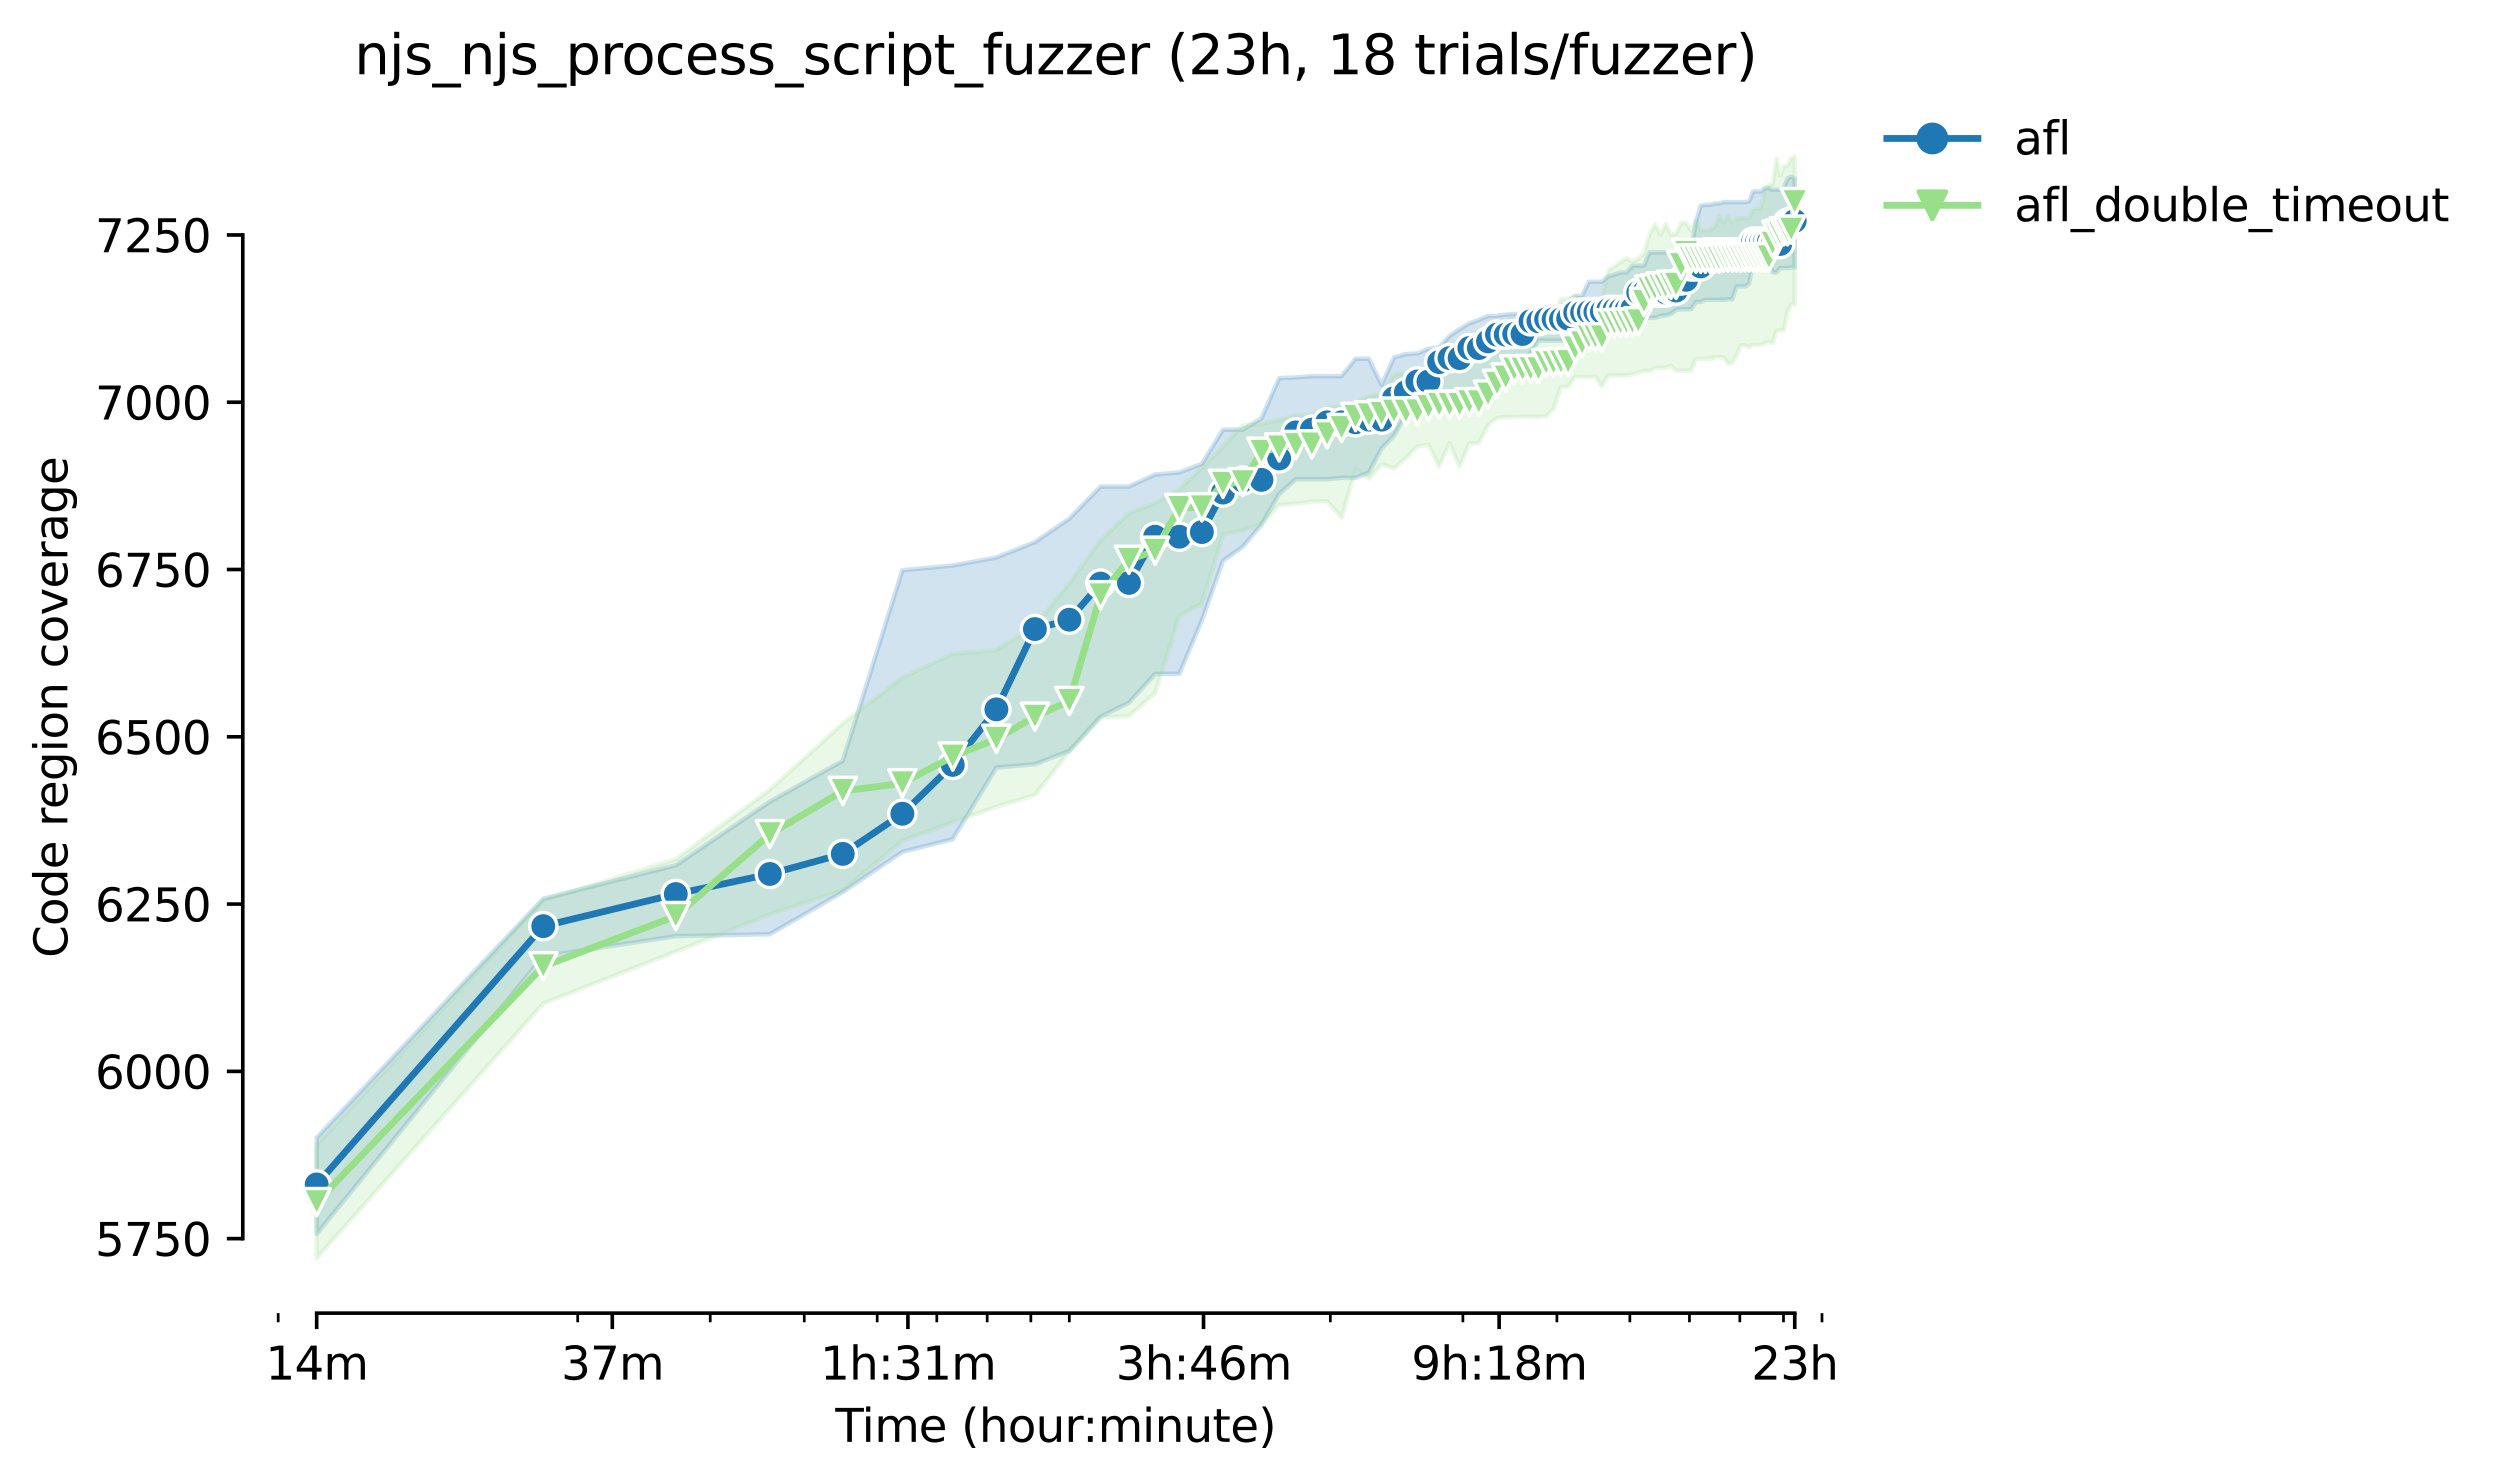 <?xml version="1.0" encoding="utf-8" standalone="no"?>
<!DOCTYPE svg PUBLIC "-//W3C//DTD SVG 1.1//EN"
  "http://www.w3.org/Graphics/SVG/1.1/DTD/svg11.dtd">
<svg height="325.986pt" version="1.1" viewBox="0 0 549.128 325.986" width="549.128pt" xmlns="http://www.w3.org/2000/svg" xmlns:xlink="http://www.w3.org/1999/xlink">
 <defs>
  <style type="text/css">*{stroke-linecap:butt;stroke-linejoin:round;}</style>
 </defs>
 <g id="figure_1">
  <g id="patch_1">
   <path d="M 0 325.986 
L 549.128 325.986 
L 549.128 0 
L 0 0 
z
" style="fill:#ffffff;"/>
  </g>
  <g id="axes_1">
   <g id="patch_2">
    <path d="M 53.328 288.43 
L 410.448 288.43 
L 410.448 22.318 
L 53.328 22.318 
z
" style="fill:#ffffff;"/>
   </g>
   <g id="PolyCollection_1">
    <defs>
     <path d="M 69.561 -76.111 
L 69.561 -54.947 
L 119.327 -115.94 
L 148.439 -120.35 
L 169.094 -120.79 
L 185.115 -130.05 
L 198.205 -138.868 
L 209.273 -141.661 
L 218.86 -157.387 
L 227.317 -158.121 
L 234.881 -161.061 
L 241.724 -168.556 
L 247.972 -171.643 
L 253.719 -177.963 
L 259.039 -177.963 
L 263.993 -189.72 
L 268.627 -202.801 
L 272.979 -205.887 
L 277.083 -210.738 
L 280.965 -217.498 
L 284.648 -220.732 
L 288.151 -220.732 
L 291.491 -220.732 
L 294.682 -221.026 
L 297.738 -221.026 
L 300.669 -222.201 
L 303.485 -227.492 
L 306.195 -230.285 
L 308.806 -234.694 
L 311.325 -234.694 
L 313.759 -235.135 
L 316.114 -236.605 
L 318.393 -236.605 
L 320.602 -237.046 
L 322.746 -237.046 
L 324.827 -242.19 
L 326.85 -242.484 
L 328.817 -242.777 
L 330.732 -247.334 
L 332.597 -247.334 
L 334.414 -247.334 
L 336.187 -248.362 
L 337.917 -251.155 
L 339.607 -251.155 
L 341.257 -251.155 
L 342.871 -251.155 
L 344.449 -251.155 
L 345.993 -251.155 
L 347.505 -251.155 
L 348.985 -253.8 
L 350.436 -253.8 
L 351.857 -253.8 
L 353.252 -253.8 
L 354.619 -253.8 
L 355.961 -253.8 
L 357.279 -254.241 
L 358.572 -255.123 
L 359.843 -256.152 
L 361.092 -256.152 
L 362.319 -256.152 
L 363.526 -256.152 
L 364.713 -256.593 
L 365.88 -256.74 
L 367.029 -257.034 
L 368.16 -257.916 
L 369.273 -258.063 
L 370.369 -258.063 
L 371.449 -258.063 
L 372.512 -259.679 
L 373.56 -259.679 
L 374.594 -260.12 
L 375.612 -260.12 
L 376.616 -260.12 
L 377.606 -260.12 
L 378.583 -260.12 
L 379.547 -260.267 
L 380.498 -260.267 
L 381.437 -263.06 
L 382.363 -263.06 
L 383.278 -263.06 
L 384.181 -263.648 
L 385.073 -268.057 
L 385.954 -268.057 
L 386.824 -268.057 
L 387.684 -268.057 
L 388.534 -268.645 
L 389.373 -266.146 
L 390.203 -266.146 
L 391.024 -267.101 
L 391.835 -267.101 
L 392.637 -267.101 
L 393.431 -267.248 
L 394.215 -267.248 
L 394.215 -286.796 
L 394.215 -286.796 
L 393.431 -287.163 
L 392.637 -286.796 
L 391.835 -284.812 
L 391.024 -284.297 
L 390.203 -284.297 
L 389.373 -284.297 
L 388.534 -284.665 
L 387.684 -284.665 
L 386.824 -283.93 
L 385.954 -283.93 
L 385.073 -283.93 
L 384.181 -281.725 
L 383.278 -281.578 
L 382.363 -281.578 
L 381.437 -281.578 
L 380.498 -281.578 
L 379.547 -281.578 
L 378.583 -281.578 
L 377.606 -281.284 
L 376.616 -281.284 
L 375.612 -280.99 
L 374.594 -280.99 
L 373.56 -280.843 
L 372.512 -277.169 
L 371.449 -271.29 
L 370.369 -271.29 
L 369.273 -271.29 
L 368.16 -270.555 
L 367.029 -270.555 
L 365.88 -270.555 
L 364.713 -270.555 
L 363.526 -270.555 
L 362.319 -270.555 
L 361.092 -267.616 
L 359.843 -267.616 
L 358.572 -267.616 
L 357.279 -266.146 
L 355.961 -266.146 
L 354.619 -265.705 
L 353.252 -265.264 
L 351.857 -264.088 
L 350.436 -264.088 
L 348.985 -264.088 
L 347.505 -261.002 
L 345.993 -261.002 
L 344.449 -259.679 
L 342.871 -258.65 
L 341.257 -258.65 
L 339.607 -258.65 
L 337.917 -257.328 
L 336.187 -257.328 
L 334.414 -257.034 
L 332.597 -257.034 
L 330.732 -256.887 
L 328.817 -256.593 
L 326.85 -256.593 
L 324.827 -255.711 
L 322.746 -254.976 
L 320.602 -253.686 
L 318.393 -252.184 
L 316.114 -249.685 
L 313.759 -249.391 
L 311.325 -248.362 
L 308.806 -248.215 
L 306.195 -247.481 
L 303.485 -241.455 
L 300.669 -247.187 
L 297.738 -247.187 
L 294.682 -243.365 
L 291.491 -243.365 
L 288.151 -243.365 
L 284.648 -243.071 
L 280.965 -242.924 
L 277.083 -234.106 
L 272.979 -231.608 
L 268.627 -231.608 
L 263.993 -224.112 
L 259.039 -222.201 
L 253.719 -221.76 
L 247.972 -219.115 
L 241.724 -219.115 
L 234.881 -212.06 
L 227.317 -206.916 
L 218.86 -203.536 
L 209.273 -201.772 
L 198.205 -200.743 
L 185.115 -158.856 
L 169.094 -149.891 
L 148.439 -135.929 
L 119.327 -128.58 
L 69.561 -76.111 
z
" id="mc114b117ef" style="stroke:#1f77b4;stroke-opacity:0.2;"/>
    </defs>
    <g clip-path="url(#p9c9c65012a)">
     <use style="fill:#1f77b4;fill-opacity:0.2;stroke:#1f77b4;stroke-opacity:0.2;" x="0" xlink:href="#mc114b117ef" y="325.986"/>
    </g>
   </g>
   <g id="PolyCollection_2">
    <defs>
     <path d="M 69.561 -74.494 
L 69.561 -49.652 
L 119.327 -105.579 
L 148.439 -116.969 
L 169.094 -125.126 
L 185.115 -130.417 
L 198.205 -141.293 
L 209.273 -145.408 
L 218.86 -148.789 
L 227.317 -151.361 
L 234.881 -160.914 
L 241.724 -168.41 
L 247.972 -168.703 
L 253.719 -173.701 
L 259.039 -190.676 
L 263.993 -193.395 
L 268.627 -208.606 
L 272.979 -209.415 
L 277.083 -210.884 
L 280.965 -215.073 
L 284.648 -215.367 
L 288.151 -215.808 
L 291.491 -215.882 
L 294.682 -212.281 
L 297.738 -222.936 
L 300.669 -220.879 
L 303.485 -223.965 
L 306.195 -223.083 
L 308.806 -225.361 
L 311.325 -227.933 
L 313.759 -228.301 
L 316.114 -223.524 
L 318.393 -228.661 
L 320.602 -223.524 
L 322.746 -228.521 
L 324.827 -228.668 
L 326.85 -232.607 
L 328.817 -234.18 
L 330.732 -234.4 
L 332.597 -234.4 
L 334.414 -234.474 
L 336.187 -234.474 
L 337.917 -234.474 
L 339.607 -234.547 
L 341.257 -236.237 
L 342.871 -241.014 
L 344.449 -241.014 
L 345.993 -243.218 
L 347.505 -243.218 
L 348.985 -243.16 
L 350.436 -243.218 
L 351.857 -241.161 
L 353.252 -243.512 
L 354.619 -243.512 
L 355.961 -243.512 
L 357.279 -243.586 
L 358.572 -243.733 
L 359.843 -244.174 
L 361.092 -244.468 
L 362.319 -244.468 
L 363.526 -245.12 
L 364.713 -245.203 
L 365.88 -245.203 
L 367.029 -245.643 
L 368.16 -244.541 
L 369.273 -244.541 
L 370.369 -244.541 
L 371.449 -244.541 
L 372.512 -247.187 
L 373.56 -247.187 
L 374.594 -247.187 
L 375.612 -247.187 
L 376.616 -247.481 
L 377.606 -247.481 
L 378.583 -247.481 
L 379.547 -246.136 
L 380.498 -246.231 
L 381.437 -247.995 
L 382.363 -250.126 
L 383.278 -250.126 
L 384.181 -249.685 
L 385.073 -250.273 
L 385.954 -250.264 
L 386.824 -250.273 
L 387.684 -250.64 
L 388.534 -250.861 
L 389.373 -250.64 
L 390.203 -253.242 
L 391.024 -253.433 
L 391.835 -253.457 
L 392.637 -257.548 
L 393.431 -259.091 
L 394.215 -259.091 
L 394.215 -291.572 
L 394.215 -291.572 
L 393.431 -291.278 
L 392.637 -289.515 
L 391.835 -289.515 
L 391.024 -287.457 
L 390.203 -291.131 
L 389.373 -285.62 
L 388.534 -285.326 
L 387.684 -284.518 
L 386.824 -280.108 
L 385.954 -280.108 
L 385.073 -280.108 
L 384.181 -278.051 
L 383.278 -278.051 
L 382.363 -278.051 
L 381.437 -277.977 
L 380.498 -277.095 
L 379.547 -278.492 
L 378.583 -277.095 
L 377.606 -278.492 
L 376.616 -276.067 
L 375.612 -275.479 
L 374.594 -275.405 
L 373.56 -275.405 
L 372.512 -277.538 
L 371.449 -275.332 
L 370.369 -277.022 
L 369.273 -277.022 
L 368.16 -274.67 
L 367.029 -274.45 
L 365.88 -276.728 
L 364.713 -274.45 
L 363.526 -276.728 
L 362.319 -274.45 
L 361.092 -270.335 
L 359.843 -269.085 
L 358.572 -268.499 
L 357.279 -269.232 
L 355.961 -268.424 
L 354.619 -267.395 
L 353.252 -266.587 
L 351.857 -260.129 
L 350.436 -260.488 
L 348.985 -260.414 
L 347.505 -260.414 
L 345.993 -260.708 
L 344.449 -260.341 
L 342.871 -260.267 
L 341.257 -256.666 
L 339.607 -257.034 
L 337.917 -257.034 
L 336.187 -256.593 
L 334.414 -256.372 
L 332.597 -256.163 
L 330.732 -255.638 
L 328.817 -254.756 
L 326.85 -249.538 
L 324.827 -249.465 
L 322.746 -249.391 
L 320.602 -246.084 
L 318.393 -245.879 
L 316.114 -245.864 
L 313.759 -244.909 
L 311.325 -244.835 
L 308.806 -243.953 
L 306.195 -243.806 
L 303.485 -239.324 
L 300.669 -238.956 
L 297.738 -237.56 
L 294.682 -236.825 
L 291.491 -236.32 
L 288.151 -234.914 
L 284.648 -234.709 
L 280.965 -233.812 
L 277.083 -232.857 
L 272.979 -232.563 
L 268.627 -227.867 
L 263.993 -223.23 
L 259.039 -218.488 
L 253.719 -215.514 
L 247.972 -213.236 
L 241.724 -207.298 
L 234.881 -197.804 
L 227.317 -188.618 
L 218.86 -183.18 
L 209.273 -182.372 
L 198.205 -177.154 
L 185.115 -167.087 
L 169.094 -152.536 
L 148.439 -137.251 
L 119.327 -128.213 
L 69.561 -74.494 
z
" id="mdb418402fa" style="stroke:#98df8a;stroke-opacity:0.2;"/>
    </defs>
    <g clip-path="url(#p9c9c65012a)">
     <use style="fill:#98df8a;fill-opacity:0.2;stroke:#98df8a;stroke-opacity:0.2;" x="0" xlink:href="#mdb418402fa" y="325.986"/>
    </g>
   </g>
   <g id="matplotlib.axis_1">
    <g id="xtick_1">
     <g id="line2d_1">
      <defs>
       <path d="M 0 0 
L 0 3.5 
" id="m8443bc2b22" style="stroke:#000000;stroke-width:0.8;"/>
      </defs>
      <g>
       <use style="stroke:#000000;stroke-width:0.8;" x="69.561" xlink:href="#m8443bc2b22" y="288.43"/>
      </g>
     </g>
     <g id="text_1">
      <!-- 14m -->
      <g transform="translate(58.328 303.029)scale(0.1 -0.1)">
       <defs>
        <path d="M 794 531 
L 1825 531 
L 1825 4091 
L 703 3866 
L 703 4441 
L 1819 4666 
L 2450 4666 
L 2450 531 
L 3481 531 
L 3481 0 
L 794 0 
L 794 531 
z
" id="DejaVuSans-31" transform="scale(0.016)"/>
        <path d="M 2419 4116 
L 825 1625 
L 2419 1625 
L 2419 4116 
z
M 2253 4666 
L 3047 4666 
L 3047 1625 
L 3713 1625 
L 3713 1100 
L 3047 1100 
L 3047 0 
L 2419 0 
L 2419 1100 
L 313 1100 
L 313 1709 
L 2253 4666 
z
" id="DejaVuSans-34" transform="scale(0.016)"/>
        <path d="M 3328 2828 
Q 3544 3216 3844 3400 
Q 4144 3584 4550 3584 
Q 5097 3584 5394 3201 
Q 5691 2819 5691 2113 
L 5691 0 
L 5113 0 
L 5113 2094 
Q 5113 2597 4934 2840 
Q 4756 3084 4391 3084 
Q 3944 3084 3684 2787 
Q 3425 2491 3425 1978 
L 3425 0 
L 2847 0 
L 2847 2094 
Q 2847 2600 2669 2842 
Q 2491 3084 2119 3084 
Q 1678 3084 1418 2786 
Q 1159 2488 1159 1978 
L 1159 0 
L 581 0 
L 581 3500 
L 1159 3500 
L 1159 2956 
Q 1356 3278 1631 3431 
Q 1906 3584 2284 3584 
Q 2666 3584 2933 3390 
Q 3200 3197 3328 2828 
z
" id="DejaVuSans-6d" transform="scale(0.016)"/>
       </defs>
       <use xlink:href="#DejaVuSans-31"/>
       <use x="63.623" xlink:href="#DejaVuSans-34"/>
       <use x="127.246" xlink:href="#DejaVuSans-6d"/>
      </g>
     </g>
    </g>
    <g id="xtick_2">
     <g id="line2d_2">
      <g>
       <use style="stroke:#000000;stroke-width:0.8;" x="134.492" xlink:href="#m8443bc2b22" y="288.43"/>
      </g>
     </g>
     <g id="text_2">
      <!-- 37m -->
      <g transform="translate(123.259 303.029)scale(0.1 -0.1)">
       <defs>
        <path d="M 2597 2516 
Q 3050 2419 3304 2112 
Q 3559 1806 3559 1356 
Q 3559 666 3084 287 
Q 2609 -91 1734 -91 
Q 1441 -91 1130 -33 
Q 819 25 488 141 
L 488 750 
Q 750 597 1062 519 
Q 1375 441 1716 441 
Q 2309 441 2620 675 
Q 2931 909 2931 1356 
Q 2931 1769 2642 2001 
Q 2353 2234 1838 2234 
L 1294 2234 
L 1294 2753 
L 1863 2753 
Q 2328 2753 2575 2939 
Q 2822 3125 2822 3475 
Q 2822 3834 2567 4026 
Q 2313 4219 1838 4219 
Q 1578 4219 1281 4162 
Q 984 4106 628 3988 
L 628 4550 
Q 988 4650 1302 4700 
Q 1616 4750 1894 4750 
Q 2613 4750 3031 4423 
Q 3450 4097 3450 3541 
Q 3450 3153 3228 2886 
Q 3006 2619 2597 2516 
z
" id="DejaVuSans-33" transform="scale(0.016)"/>
        <path d="M 525 4666 
L 3525 4666 
L 3525 4397 
L 1831 0 
L 1172 0 
L 2766 4134 
L 525 4134 
L 525 4666 
z
" id="DejaVuSans-37" transform="scale(0.016)"/>
       </defs>
       <use xlink:href="#DejaVuSans-33"/>
       <use x="63.623" xlink:href="#DejaVuSans-37"/>
       <use x="127.246" xlink:href="#DejaVuSans-6d"/>
      </g>
     </g>
    </g>
    <g id="xtick_3">
     <g id="line2d_3">
      <g>
       <use style="stroke:#000000;stroke-width:0.8;" x="199.423" xlink:href="#m8443bc2b22" y="288.43"/>
      </g>
     </g>
     <g id="text_3">
      <!-- 1h:31m -->
      <g transform="translate(180.156 303.029)scale(0.1 -0.1)">
       <defs>
        <path d="M 3513 2113 
L 3513 0 
L 2938 0 
L 2938 2094 
Q 2938 2591 2744 2837 
Q 2550 3084 2163 3084 
Q 1697 3084 1428 2787 
Q 1159 2491 1159 1978 
L 1159 0 
L 581 0 
L 581 4863 
L 1159 4863 
L 1159 2956 
Q 1366 3272 1645 3428 
Q 1925 3584 2291 3584 
Q 2894 3584 3203 3211 
Q 3513 2838 3513 2113 
z
" id="DejaVuSans-68" transform="scale(0.016)"/>
        <path d="M 750 794 
L 1409 794 
L 1409 0 
L 750 0 
L 750 794 
z
M 750 3309 
L 1409 3309 
L 1409 2516 
L 750 2516 
L 750 3309 
z
" id="DejaVuSans-3a" transform="scale(0.016)"/>
       </defs>
       <use xlink:href="#DejaVuSans-31"/>
       <use x="63.623" xlink:href="#DejaVuSans-68"/>
       <use x="127.002" xlink:href="#DejaVuSans-3a"/>
       <use x="160.693" xlink:href="#DejaVuSans-33"/>
       <use x="224.316" xlink:href="#DejaVuSans-31"/>
       <use x="287.939" xlink:href="#DejaVuSans-6d"/>
      </g>
     </g>
    </g>
    <g id="xtick_4">
     <g id="line2d_4">
      <g>
       <use style="stroke:#000000;stroke-width:0.8;" x="264.354" xlink:href="#m8443bc2b22" y="288.43"/>
      </g>
     </g>
     <g id="text_4">
      <!-- 3h:46m -->
      <g transform="translate(245.087 303.029)scale(0.1 -0.1)">
       <defs>
        <path d="M 2113 2584 
Q 1688 2584 1439 2293 
Q 1191 2003 1191 1497 
Q 1191 994 1439 701 
Q 1688 409 2113 409 
Q 2538 409 2786 701 
Q 3034 994 3034 1497 
Q 3034 2003 2786 2293 
Q 2538 2584 2113 2584 
z
M 3366 4563 
L 3366 3988 
Q 3128 4100 2886 4159 
Q 2644 4219 2406 4219 
Q 1781 4219 1451 3797 
Q 1122 3375 1075 2522 
Q 1259 2794 1537 2939 
Q 1816 3084 2150 3084 
Q 2853 3084 3261 2657 
Q 3669 2231 3669 1497 
Q 3669 778 3244 343 
Q 2819 -91 2113 -91 
Q 1303 -91 875 529 
Q 447 1150 447 2328 
Q 447 3434 972 4092 
Q 1497 4750 2381 4750 
Q 2619 4750 2861 4703 
Q 3103 4656 3366 4563 
z
" id="DejaVuSans-36" transform="scale(0.016)"/>
       </defs>
       <use xlink:href="#DejaVuSans-33"/>
       <use x="63.623" xlink:href="#DejaVuSans-68"/>
       <use x="127.002" xlink:href="#DejaVuSans-3a"/>
       <use x="160.693" xlink:href="#DejaVuSans-34"/>
       <use x="224.316" xlink:href="#DejaVuSans-36"/>
       <use x="287.939" xlink:href="#DejaVuSans-6d"/>
      </g>
     </g>
    </g>
    <g id="xtick_5">
     <g id="line2d_5">
      <g>
       <use style="stroke:#000000;stroke-width:0.8;" x="329.285" xlink:href="#m8443bc2b22" y="288.43"/>
      </g>
     </g>
     <g id="text_5">
      <!-- 9h:18m -->
      <g transform="translate(310.018 303.029)scale(0.1 -0.1)">
       <defs>
        <path d="M 703 97 
L 703 672 
Q 941 559 1184 500 
Q 1428 441 1663 441 
Q 2288 441 2617 861 
Q 2947 1281 2994 2138 
Q 2813 1869 2534 1725 
Q 2256 1581 1919 1581 
Q 1219 1581 811 2004 
Q 403 2428 403 3163 
Q 403 3881 828 4315 
Q 1253 4750 1959 4750 
Q 2769 4750 3195 4129 
Q 3622 3509 3622 2328 
Q 3622 1225 3098 567 
Q 2575 -91 1691 -91 
Q 1453 -91 1209 -44 
Q 966 3 703 97 
z
M 1959 2075 
Q 2384 2075 2632 2365 
Q 2881 2656 2881 3163 
Q 2881 3666 2632 3958 
Q 2384 4250 1959 4250 
Q 1534 4250 1286 3958 
Q 1038 3666 1038 3163 
Q 1038 2656 1286 2365 
Q 1534 2075 1959 2075 
z
" id="DejaVuSans-39" transform="scale(0.016)"/>
        <path d="M 2034 2216 
Q 1584 2216 1326 1975 
Q 1069 1734 1069 1313 
Q 1069 891 1326 650 
Q 1584 409 2034 409 
Q 2484 409 2743 651 
Q 3003 894 3003 1313 
Q 3003 1734 2745 1975 
Q 2488 2216 2034 2216 
z
M 1403 2484 
Q 997 2584 770 2862 
Q 544 3141 544 3541 
Q 544 4100 942 4425 
Q 1341 4750 2034 4750 
Q 2731 4750 3128 4425 
Q 3525 4100 3525 3541 
Q 3525 3141 3298 2862 
Q 3072 2584 2669 2484 
Q 3125 2378 3379 2068 
Q 3634 1759 3634 1313 
Q 3634 634 3220 271 
Q 2806 -91 2034 -91 
Q 1263 -91 848 271 
Q 434 634 434 1313 
Q 434 1759 690 2068 
Q 947 2378 1403 2484 
z
M 1172 3481 
Q 1172 3119 1398 2916 
Q 1625 2713 2034 2713 
Q 2441 2713 2670 2916 
Q 2900 3119 2900 3481 
Q 2900 3844 2670 4047 
Q 2441 4250 2034 4250 
Q 1625 4250 1398 4047 
Q 1172 3844 1172 3481 
z
" id="DejaVuSans-38" transform="scale(0.016)"/>
       </defs>
       <use xlink:href="#DejaVuSans-39"/>
       <use x="63.623" xlink:href="#DejaVuSans-68"/>
       <use x="127.002" xlink:href="#DejaVuSans-3a"/>
       <use x="160.693" xlink:href="#DejaVuSans-31"/>
       <use x="224.316" xlink:href="#DejaVuSans-38"/>
       <use x="287.939" xlink:href="#DejaVuSans-6d"/>
      </g>
     </g>
    </g>
    <g id="xtick_6">
     <g id="line2d_6">
      <g>
       <use style="stroke:#000000;stroke-width:0.8;" x="394.216" xlink:href="#m8443bc2b22" y="288.43"/>
      </g>
     </g>
     <g id="text_6">
      <!-- 23h -->
      <g transform="translate(384.685 303.029)scale(0.1 -0.1)">
       <defs>
        <path d="M 1228 531 
L 3431 531 
L 3431 0 
L 469 0 
L 469 531 
Q 828 903 1448 1529 
Q 2069 2156 2228 2338 
Q 2531 2678 2651 2914 
Q 2772 3150 2772 3378 
Q 2772 3750 2511 3984 
Q 2250 4219 1831 4219 
Q 1534 4219 1204 4116 
Q 875 4013 500 3803 
L 500 4441 
Q 881 4594 1212 4672 
Q 1544 4750 1819 4750 
Q 2544 4750 2975 4387 
Q 3406 4025 3406 3419 
Q 3406 3131 3298 2873 
Q 3191 2616 2906 2266 
Q 2828 2175 2409 1742 
Q 1991 1309 1228 531 
z
" id="DejaVuSans-32" transform="scale(0.016)"/>
       </defs>
       <use xlink:href="#DejaVuSans-32"/>
       <use x="63.623" xlink:href="#DejaVuSans-33"/>
       <use x="127.246" xlink:href="#DejaVuSans-68"/>
      </g>
     </g>
    </g>
    <g id="xtick_7">
     <g id="line2d_7">
      <defs>
       <path d="M 0 0 
L 0 2 
" id="m2145d4bffe" style="stroke:#000000;stroke-width:0.6;"/>
      </defs>
      <g>
       <use style="stroke:#000000;stroke-width:0.6;" x="61.104" xlink:href="#m2145d4bffe" y="288.43"/>
      </g>
     </g>
    </g>
    <g id="xtick_8">
     <g id="line2d_8">
      <g>
       <use style="stroke:#000000;stroke-width:0.6;" x="126.892" xlink:href="#m2145d4bffe" y="288.43"/>
      </g>
     </g>
    </g>
    <g id="xtick_9">
     <g id="line2d_9">
      <g>
       <use style="stroke:#000000;stroke-width:0.6;" x="156.003" xlink:href="#m2145d4bffe" y="288.43"/>
      </g>
     </g>
    </g>
    <g id="xtick_10">
     <g id="line2d_10">
      <g>
       <use style="stroke:#000000;stroke-width:0.6;" x="176.658" xlink:href="#m2145d4bffe" y="288.43"/>
      </g>
     </g>
    </g>
    <g id="xtick_11">
     <g id="line2d_11">
      <g>
       <use style="stroke:#000000;stroke-width:0.6;" x="192.68" xlink:href="#m2145d4bffe" y="288.43"/>
      </g>
     </g>
    </g>
    <g id="xtick_12">
     <g id="line2d_12">
      <g>
       <use style="stroke:#000000;stroke-width:0.6;" x="205.77" xlink:href="#m2145d4bffe" y="288.43"/>
      </g>
     </g>
    </g>
    <g id="xtick_13">
     <g id="line2d_13">
      <g>
       <use style="stroke:#000000;stroke-width:0.6;" x="216.838" xlink:href="#m2145d4bffe" y="288.43"/>
      </g>
     </g>
    </g>
    <g id="xtick_14">
     <g id="line2d_14">
      <g>
       <use style="stroke:#000000;stroke-width:0.6;" x="226.425" xlink:href="#m2145d4bffe" y="288.43"/>
      </g>
     </g>
    </g>
    <g id="xtick_15">
     <g id="line2d_15">
      <g>
       <use style="stroke:#000000;stroke-width:0.6;" x="234.881" xlink:href="#m2145d4bffe" y="288.43"/>
      </g>
     </g>
    </g>
    <g id="xtick_16">
     <g id="line2d_16">
      <g>
       <use style="stroke:#000000;stroke-width:0.6;" x="292.213" xlink:href="#m2145d4bffe" y="288.43"/>
      </g>
     </g>
    </g>
    <g id="xtick_17">
     <g id="line2d_17">
      <g>
       <use style="stroke:#000000;stroke-width:0.6;" x="321.324" xlink:href="#m2145d4bffe" y="288.43"/>
      </g>
     </g>
    </g>
    <g id="xtick_18">
     <g id="line2d_18">
      <g>
       <use style="stroke:#000000;stroke-width:0.6;" x="341.979" xlink:href="#m2145d4bffe" y="288.43"/>
      </g>
     </g>
    </g>
    <g id="xtick_19">
     <g id="line2d_19">
      <g>
       <use style="stroke:#000000;stroke-width:0.6;" x="358" xlink:href="#m2145d4bffe" y="288.43"/>
      </g>
     </g>
    </g>
    <g id="xtick_20">
     <g id="line2d_20">
      <g>
       <use style="stroke:#000000;stroke-width:0.6;" x="371.091" xlink:href="#m2145d4bffe" y="288.43"/>
      </g>
     </g>
    </g>
    <g id="xtick_21">
     <g id="line2d_21">
      <g>
       <use style="stroke:#000000;stroke-width:0.6;" x="382.158" xlink:href="#m2145d4bffe" y="288.43"/>
      </g>
     </g>
    </g>
    <g id="xtick_22">
     <g id="line2d_22">
      <g>
       <use style="stroke:#000000;stroke-width:0.6;" x="391.745" xlink:href="#m2145d4bffe" y="288.43"/>
      </g>
     </g>
    </g>
    <g id="xtick_23">
     <g id="line2d_23">
      <g>
       <use style="stroke:#000000;stroke-width:0.6;" x="400.202" xlink:href="#m2145d4bffe" y="288.43"/>
      </g>
     </g>
    </g>
    <g id="text_7">
     <!-- Time (hour:minute) -->
     <g transform="translate(183.481 316.707)scale(0.1 -0.1)">
      <defs>
       <path d="M -19 4666 
L 3928 4666 
L 3928 4134 
L 2272 4134 
L 2272 0 
L 1638 0 
L 1638 4134 
L -19 4134 
L -19 4666 
z
" id="DejaVuSans-54" transform="scale(0.016)"/>
       <path d="M 603 3500 
L 1178 3500 
L 1178 0 
L 603 0 
L 603 3500 
z
M 603 4863 
L 1178 4863 
L 1178 4134 
L 603 4134 
L 603 4863 
z
" id="DejaVuSans-69" transform="scale(0.016)"/>
       <path d="M 3597 1894 
L 3597 1613 
L 953 1613 
Q 991 1019 1311 708 
Q 1631 397 2203 397 
Q 2534 397 2845 478 
Q 3156 559 3463 722 
L 3463 178 
Q 3153 47 2828 -22 
Q 2503 -91 2169 -91 
Q 1331 -91 842 396 
Q 353 884 353 1716 
Q 353 2575 817 3079 
Q 1281 3584 2069 3584 
Q 2775 3584 3186 3129 
Q 3597 2675 3597 1894 
z
M 3022 2063 
Q 3016 2534 2758 2815 
Q 2500 3097 2075 3097 
Q 1594 3097 1305 2825 
Q 1016 2553 972 2059 
L 3022 2063 
z
" id="DejaVuSans-65" transform="scale(0.016)"/>
       <path id="DejaVuSans-20" transform="scale(0.016)"/>
       <path d="M 1984 4856 
Q 1566 4138 1362 3434 
Q 1159 2731 1159 2009 
Q 1159 1288 1364 580 
Q 1569 -128 1984 -844 
L 1484 -844 
Q 1016 -109 783 600 
Q 550 1309 550 2009 
Q 550 2706 781 3412 
Q 1013 4119 1484 4856 
L 1984 4856 
z
" id="DejaVuSans-28" transform="scale(0.016)"/>
       <path d="M 1959 3097 
Q 1497 3097 1228 2736 
Q 959 2375 959 1747 
Q 959 1119 1226 758 
Q 1494 397 1959 397 
Q 2419 397 2687 759 
Q 2956 1122 2956 1747 
Q 2956 2369 2687 2733 
Q 2419 3097 1959 3097 
z
M 1959 3584 
Q 2709 3584 3137 3096 
Q 3566 2609 3566 1747 
Q 3566 888 3137 398 
Q 2709 -91 1959 -91 
Q 1206 -91 779 398 
Q 353 888 353 1747 
Q 353 2609 779 3096 
Q 1206 3584 1959 3584 
z
" id="DejaVuSans-6f" transform="scale(0.016)"/>
       <path d="M 544 1381 
L 544 3500 
L 1119 3500 
L 1119 1403 
Q 1119 906 1312 657 
Q 1506 409 1894 409 
Q 2359 409 2629 706 
Q 2900 1003 2900 1516 
L 2900 3500 
L 3475 3500 
L 3475 0 
L 2900 0 
L 2900 538 
Q 2691 219 2414 64 
Q 2138 -91 1772 -91 
Q 1169 -91 856 284 
Q 544 659 544 1381 
z
M 1991 3584 
L 1991 3584 
z
" id="DejaVuSans-75" transform="scale(0.016)"/>
       <path d="M 2631 2963 
Q 2534 3019 2420 3045 
Q 2306 3072 2169 3072 
Q 1681 3072 1420 2755 
Q 1159 2438 1159 1844 
L 1159 0 
L 581 0 
L 581 3500 
L 1159 3500 
L 1159 2956 
Q 1341 3275 1631 3429 
Q 1922 3584 2338 3584 
Q 2397 3584 2469 3576 
Q 2541 3569 2628 3553 
L 2631 2963 
z
" id="DejaVuSans-72" transform="scale(0.016)"/>
       <path d="M 3513 2113 
L 3513 0 
L 2938 0 
L 2938 2094 
Q 2938 2591 2744 2837 
Q 2550 3084 2163 3084 
Q 1697 3084 1428 2787 
Q 1159 2491 1159 1978 
L 1159 0 
L 581 0 
L 581 3500 
L 1159 3500 
L 1159 2956 
Q 1366 3272 1645 3428 
Q 1925 3584 2291 3584 
Q 2894 3584 3203 3211 
Q 3513 2838 3513 2113 
z
" id="DejaVuSans-6e" transform="scale(0.016)"/>
       <path d="M 1172 4494 
L 1172 3500 
L 2356 3500 
L 2356 3053 
L 1172 3053 
L 1172 1153 
Q 1172 725 1289 603 
Q 1406 481 1766 481 
L 2356 481 
L 2356 0 
L 1766 0 
Q 1100 0 847 248 
Q 594 497 594 1153 
L 594 3053 
L 172 3053 
L 172 3500 
L 594 3500 
L 594 4494 
L 1172 4494 
z
" id="DejaVuSans-74" transform="scale(0.016)"/>
       <path d="M 513 4856 
L 1013 4856 
Q 1481 4119 1714 3412 
Q 1947 2706 1947 2009 
Q 1947 1309 1714 600 
Q 1481 -109 1013 -844 
L 513 -844 
Q 928 -128 1133 580 
Q 1338 1288 1338 2009 
Q 1338 2731 1133 3434 
Q 928 4138 513 4856 
z
" id="DejaVuSans-29" transform="scale(0.016)"/>
      </defs>
      <use xlink:href="#DejaVuSans-54"/>
      <use x="57.959" xlink:href="#DejaVuSans-69"/>
      <use x="85.742" xlink:href="#DejaVuSans-6d"/>
      <use x="183.154" xlink:href="#DejaVuSans-65"/>
      <use x="244.678" xlink:href="#DejaVuSans-20"/>
      <use x="276.465" xlink:href="#DejaVuSans-28"/>
      <use x="315.479" xlink:href="#DejaVuSans-68"/>
      <use x="378.857" xlink:href="#DejaVuSans-6f"/>
      <use x="440.039" xlink:href="#DejaVuSans-75"/>
      <use x="503.418" xlink:href="#DejaVuSans-72"/>
      <use x="542.781" xlink:href="#DejaVuSans-3a"/>
      <use x="576.473" xlink:href="#DejaVuSans-6d"/>
      <use x="673.885" xlink:href="#DejaVuSans-69"/>
      <use x="701.668" xlink:href="#DejaVuSans-6e"/>
      <use x="765.047" xlink:href="#DejaVuSans-75"/>
      <use x="828.426" xlink:href="#DejaVuSans-74"/>
      <use x="867.635" xlink:href="#DejaVuSans-65"/>
      <use x="929.158" xlink:href="#DejaVuSans-29"/>
     </g>
    </g>
   </g>
   <g id="matplotlib.axis_2">
    <g id="ytick_1">
     <g id="line2d_24">
      <defs>
       <path d="M 0 0 
L -3.5 0 
" id="m4b99d7ad3b" style="stroke:#000000;stroke-width:0.8;"/>
      </defs>
      <g>
       <use style="stroke:#000000;stroke-width:0.8;" x="53.328" xlink:href="#m4b99d7ad3b" y="272.068"/>
      </g>
     </g>
     <g id="text_8">
      <!-- 5750 -->
      <g transform="translate(20.878 275.867)scale(0.1 -0.1)">
       <defs>
        <path d="M 691 4666 
L 3169 4666 
L 3169 4134 
L 1269 4134 
L 1269 2991 
Q 1406 3038 1543 3061 
Q 1681 3084 1819 3084 
Q 2600 3084 3056 2656 
Q 3513 2228 3513 1497 
Q 3513 744 3044 326 
Q 2575 -91 1722 -91 
Q 1428 -91 1123 -41 
Q 819 9 494 109 
L 494 744 
Q 775 591 1075 516 
Q 1375 441 1709 441 
Q 2250 441 2565 725 
Q 2881 1009 2881 1497 
Q 2881 1984 2565 2268 
Q 2250 2553 1709 2553 
Q 1456 2553 1204 2497 
Q 953 2441 691 2322 
L 691 4666 
z
" id="DejaVuSans-35" transform="scale(0.016)"/>
        <path d="M 2034 4250 
Q 1547 4250 1301 3770 
Q 1056 3291 1056 2328 
Q 1056 1369 1301 889 
Q 1547 409 2034 409 
Q 2525 409 2770 889 
Q 3016 1369 3016 2328 
Q 3016 3291 2770 3770 
Q 2525 4250 2034 4250 
z
M 2034 4750 
Q 2819 4750 3233 4129 
Q 3647 3509 3647 2328 
Q 3647 1150 3233 529 
Q 2819 -91 2034 -91 
Q 1250 -91 836 529 
Q 422 1150 422 2328 
Q 422 3509 836 4129 
Q 1250 4750 2034 4750 
z
" id="DejaVuSans-30" transform="scale(0.016)"/>
       </defs>
       <use xlink:href="#DejaVuSans-35"/>
       <use x="63.623" xlink:href="#DejaVuSans-37"/>
       <use x="127.246" xlink:href="#DejaVuSans-35"/>
       <use x="190.869" xlink:href="#DejaVuSans-30"/>
      </g>
     </g>
    </g>
    <g id="ytick_2">
     <g id="line2d_25">
      <g>
       <use style="stroke:#000000;stroke-width:0.8;" x="53.328" xlink:href="#m4b99d7ad3b" y="235.325"/>
      </g>
     </g>
     <g id="text_9">
      <!-- 6000 -->
      <g transform="translate(20.878 239.124)scale(0.1 -0.1)">
       <use xlink:href="#DejaVuSans-36"/>
       <use x="63.623" xlink:href="#DejaVuSans-30"/>
       <use x="127.246" xlink:href="#DejaVuSans-30"/>
       <use x="190.869" xlink:href="#DejaVuSans-30"/>
      </g>
     </g>
    </g>
    <g id="ytick_3">
     <g id="line2d_26">
      <g>
       <use style="stroke:#000000;stroke-width:0.8;" x="53.328" xlink:href="#m4b99d7ad3b" y="198.582"/>
      </g>
     </g>
     <g id="text_10">
      <!-- 6250 -->
      <g transform="translate(20.878 202.381)scale(0.1 -0.1)">
       <use xlink:href="#DejaVuSans-36"/>
       <use x="63.623" xlink:href="#DejaVuSans-32"/>
       <use x="127.246" xlink:href="#DejaVuSans-35"/>
       <use x="190.869" xlink:href="#DejaVuSans-30"/>
      </g>
     </g>
    </g>
    <g id="ytick_4">
     <g id="line2d_27">
      <g>
       <use style="stroke:#000000;stroke-width:0.8;" x="53.328" xlink:href="#m4b99d7ad3b" y="161.839"/>
      </g>
     </g>
     <g id="text_11">
      <!-- 6500 -->
      <g transform="translate(20.878 165.638)scale(0.1 -0.1)">
       <use xlink:href="#DejaVuSans-36"/>
       <use x="63.623" xlink:href="#DejaVuSans-35"/>
       <use x="127.246" xlink:href="#DejaVuSans-30"/>
       <use x="190.869" xlink:href="#DejaVuSans-30"/>
      </g>
     </g>
    </g>
    <g id="ytick_5">
     <g id="line2d_28">
      <g>
       <use style="stroke:#000000;stroke-width:0.8;" x="53.328" xlink:href="#m4b99d7ad3b" y="125.096"/>
      </g>
     </g>
     <g id="text_12">
      <!-- 6750 -->
      <g transform="translate(20.878 128.895)scale(0.1 -0.1)">
       <use xlink:href="#DejaVuSans-36"/>
       <use x="63.623" xlink:href="#DejaVuSans-37"/>
       <use x="127.246" xlink:href="#DejaVuSans-35"/>
       <use x="190.869" xlink:href="#DejaVuSans-30"/>
      </g>
     </g>
    </g>
    <g id="ytick_6">
     <g id="line2d_29">
      <g>
       <use style="stroke:#000000;stroke-width:0.8;" x="53.328" xlink:href="#m4b99d7ad3b" y="88.353"/>
      </g>
     </g>
     <g id="text_13">
      <!-- 7000 -->
      <g transform="translate(20.878 92.152)scale(0.1 -0.1)">
       <use xlink:href="#DejaVuSans-37"/>
       <use x="63.623" xlink:href="#DejaVuSans-30"/>
       <use x="127.246" xlink:href="#DejaVuSans-30"/>
       <use x="190.869" xlink:href="#DejaVuSans-30"/>
      </g>
     </g>
    </g>
    <g id="ytick_7">
     <g id="line2d_30">
      <g>
       <use style="stroke:#000000;stroke-width:0.8;" x="53.328" xlink:href="#m4b99d7ad3b" y="51.61"/>
      </g>
     </g>
     <g id="text_14">
      <!-- 7250 -->
      <g transform="translate(20.878 55.409)scale(0.1 -0.1)">
       <use xlink:href="#DejaVuSans-37"/>
       <use x="63.623" xlink:href="#DejaVuSans-32"/>
       <use x="127.246" xlink:href="#DejaVuSans-35"/>
       <use x="190.869" xlink:href="#DejaVuSans-30"/>
      </g>
     </g>
    </g>
    <g id="text_15">
     <!-- Code region coverage -->
     <g transform="translate(14.798 210.38)rotate(-90)scale(0.1 -0.1)">
      <defs>
       <path d="M 4122 4306 
L 4122 3641 
Q 3803 3938 3442 4084 
Q 3081 4231 2675 4231 
Q 1875 4231 1450 3742 
Q 1025 3253 1025 2328 
Q 1025 1406 1450 917 
Q 1875 428 2675 428 
Q 3081 428 3442 575 
Q 3803 722 4122 1019 
L 4122 359 
Q 3791 134 3420 21 
Q 3050 -91 2638 -91 
Q 1578 -91 968 557 
Q 359 1206 359 2328 
Q 359 3453 968 4101 
Q 1578 4750 2638 4750 
Q 3056 4750 3426 4639 
Q 3797 4528 4122 4306 
z
" id="DejaVuSans-43" transform="scale(0.016)"/>
       <path d="M 2906 2969 
L 2906 4863 
L 3481 4863 
L 3481 0 
L 2906 0 
L 2906 525 
Q 2725 213 2448 61 
Q 2172 -91 1784 -91 
Q 1150 -91 751 415 
Q 353 922 353 1747 
Q 353 2572 751 3078 
Q 1150 3584 1784 3584 
Q 2172 3584 2448 3432 
Q 2725 3281 2906 2969 
z
M 947 1747 
Q 947 1113 1208 752 
Q 1469 391 1925 391 
Q 2381 391 2643 752 
Q 2906 1113 2906 1747 
Q 2906 2381 2643 2742 
Q 2381 3103 1925 3103 
Q 1469 3103 1208 2742 
Q 947 2381 947 1747 
z
" id="DejaVuSans-64" transform="scale(0.016)"/>
       <path d="M 2906 1791 
Q 2906 2416 2648 2759 
Q 2391 3103 1925 3103 
Q 1463 3103 1205 2759 
Q 947 2416 947 1791 
Q 947 1169 1205 825 
Q 1463 481 1925 481 
Q 2391 481 2648 825 
Q 2906 1169 2906 1791 
z
M 3481 434 
Q 3481 -459 3084 -895 
Q 2688 -1331 1869 -1331 
Q 1566 -1331 1297 -1286 
Q 1028 -1241 775 -1147 
L 775 -588 
Q 1028 -725 1275 -790 
Q 1522 -856 1778 -856 
Q 2344 -856 2625 -561 
Q 2906 -266 2906 331 
L 2906 616 
Q 2728 306 2450 153 
Q 2172 0 1784 0 
Q 1141 0 747 490 
Q 353 981 353 1791 
Q 353 2603 747 3093 
Q 1141 3584 1784 3584 
Q 2172 3584 2450 3431 
Q 2728 3278 2906 2969 
L 2906 3500 
L 3481 3500 
L 3481 434 
z
" id="DejaVuSans-67" transform="scale(0.016)"/>
       <path d="M 3122 3366 
L 3122 2828 
Q 2878 2963 2633 3030 
Q 2388 3097 2138 3097 
Q 1578 3097 1268 2742 
Q 959 2388 959 1747 
Q 959 1106 1268 751 
Q 1578 397 2138 397 
Q 2388 397 2633 464 
Q 2878 531 3122 666 
L 3122 134 
Q 2881 22 2623 -34 
Q 2366 -91 2075 -91 
Q 1284 -91 818 406 
Q 353 903 353 1747 
Q 353 2603 823 3093 
Q 1294 3584 2113 3584 
Q 2378 3584 2631 3529 
Q 2884 3475 3122 3366 
z
" id="DejaVuSans-63" transform="scale(0.016)"/>
       <path d="M 191 3500 
L 800 3500 
L 1894 563 
L 2988 3500 
L 3597 3500 
L 2284 0 
L 1503 0 
L 191 3500 
z
" id="DejaVuSans-76" transform="scale(0.016)"/>
       <path d="M 2194 1759 
Q 1497 1759 1228 1600 
Q 959 1441 959 1056 
Q 959 750 1161 570 
Q 1363 391 1709 391 
Q 2188 391 2477 730 
Q 2766 1069 2766 1631 
L 2766 1759 
L 2194 1759 
z
M 3341 1997 
L 3341 0 
L 2766 0 
L 2766 531 
Q 2569 213 2275 61 
Q 1981 -91 1556 -91 
Q 1019 -91 701 211 
Q 384 513 384 1019 
Q 384 1609 779 1909 
Q 1175 2209 1959 2209 
L 2766 2209 
L 2766 2266 
Q 2766 2663 2505 2880 
Q 2244 3097 1772 3097 
Q 1472 3097 1187 3025 
Q 903 2953 641 2809 
L 641 3341 
Q 956 3463 1253 3523 
Q 1550 3584 1831 3584 
Q 2591 3584 2966 3190 
Q 3341 2797 3341 1997 
z
" id="DejaVuSans-61" transform="scale(0.016)"/>
      </defs>
      <use xlink:href="#DejaVuSans-43"/>
      <use x="69.824" xlink:href="#DejaVuSans-6f"/>
      <use x="131.006" xlink:href="#DejaVuSans-64"/>
      <use x="194.482" xlink:href="#DejaVuSans-65"/>
      <use x="256.006" xlink:href="#DejaVuSans-20"/>
      <use x="287.793" xlink:href="#DejaVuSans-72"/>
      <use x="326.656" xlink:href="#DejaVuSans-65"/>
      <use x="388.18" xlink:href="#DejaVuSans-67"/>
      <use x="451.656" xlink:href="#DejaVuSans-69"/>
      <use x="479.439" xlink:href="#DejaVuSans-6f"/>
      <use x="540.621" xlink:href="#DejaVuSans-6e"/>
      <use x="604" xlink:href="#DejaVuSans-20"/>
      <use x="635.787" xlink:href="#DejaVuSans-63"/>
      <use x="690.768" xlink:href="#DejaVuSans-6f"/>
      <use x="751.949" xlink:href="#DejaVuSans-76"/>
      <use x="811.129" xlink:href="#DejaVuSans-65"/>
      <use x="872.652" xlink:href="#DejaVuSans-72"/>
      <use x="913.766" xlink:href="#DejaVuSans-61"/>
      <use x="975.045" xlink:href="#DejaVuSans-67"/>
      <use x="1038.521" xlink:href="#DejaVuSans-65"/>
     </g>
    </g>
   </g>
   <g id="line2d_31">
    <path clip-path="url(#p9c9c65012a)" d="M 69.561 260.164 
L 119.327 203.432 
L 148.439 196.378 
L 169.094 191.968 
L 185.115 187.559 
L 198.205 178.741 
L 209.273 168.012 
L 218.86 155.813 
L 227.317 138.177 
L 234.881 136.119 
L 241.724 128.182 
L 247.972 128.035 
L 253.719 117.894 
L 259.039 117.894 
L 263.993 116.866 
L 268.627 108.194 
L 272.979 105.549 
L 277.083 105.402 
L 280.965 100.699 
L 284.648 94.967 
L 288.151 94.379 
L 291.491 92.762 
L 294.682 92.762 
L 297.738 92.762 
L 300.669 92.174 
L 303.485 92.174 
L 306.195 87.471 
L 308.806 86.148 
L 311.325 83.797 
L 313.759 83.797 
L 316.114 79.535 
L 318.393 78.653 
L 320.602 78.653 
L 322.746 76.448 
L 324.827 76.448 
L 326.85 74.978 
L 328.817 73.509 
L 330.732 73.509 
L 332.597 73.362 
L 334.414 73.362 
L 336.187 70.569 
L 337.917 70.569 
L 339.607 70.128 
L 341.257 70.128 
L 342.871 70.128 
L 344.449 69.981 
L 345.993 68.659 
L 347.505 68.659 
L 348.985 68.512 
L 350.436 68.512 
L 351.857 68.512 
L 353.252 68.071 
L 354.619 68.071 
L 355.961 68.071 
L 357.279 68.071 
L 358.572 67.777 
L 359.843 64.249 
L 361.092 64.249 
L 362.319 64.249 
L 363.526 64.249 
L 364.713 64.249 
L 365.88 64.249 
L 367.029 63.809 
L 368.16 63.809 
L 369.273 61.604 
L 370.369 61.457 
L 371.449 58.518 
L 372.512 58.518 
L 373.56 58.518 
L 374.594 55.431 
L 375.612 55.431 
L 376.616 55.431 
L 377.606 55.431 
L 378.583 55.431 
L 379.547 55.431 
L 380.498 55.431 
L 381.437 55.431 
L 382.363 55.431 
L 383.278 55.431 
L 384.181 55.431 
L 385.073 53.08 
L 385.954 53.08 
L 386.824 53.08 
L 387.684 53.08 
L 388.534 53.08 
L 389.373 53.594 
L 390.203 53.594 
L 391.024 53.594 
L 391.835 50.508 
L 392.637 48.964 
L 393.431 48.597 
L 394.215 48.523 
" style="fill:none;stroke:#1f77b4;stroke-linecap:square;stroke-width:1.5;"/>
    <defs>
     <path d="M 0 3 
C 0.796 3 1.559 2.684 2.121 2.121 
C 2.684 1.559 3 0.796 3 0 
C 3 -0.796 2.684 -1.559 2.121 -2.121 
C 1.559 -2.684 0.796 -3 0 -3 
C -0.796 -3 -1.559 -2.684 -2.121 -2.121 
C -2.684 -1.559 -3 -0.796 -3 0 
C -3 0.796 -2.684 1.559 -2.121 2.121 
C -1.559 2.684 -0.796 3 0 3 
z
" id="m47b2200f1a" style="stroke:#ffffff;stroke-width:0.75;"/>
    </defs>
    <g clip-path="url(#p9c9c65012a)">
     <use style="fill:#1f77b4;stroke:#ffffff;stroke-width:0.75;" x="69.561" xlink:href="#m47b2200f1a" y="260.164"/>
     <use style="fill:#1f77b4;stroke:#ffffff;stroke-width:0.75;" x="119.327" xlink:href="#m47b2200f1a" y="203.432"/>
     <use style="fill:#1f77b4;stroke:#ffffff;stroke-width:0.75;" x="148.439" xlink:href="#m47b2200f1a" y="196.378"/>
     <use style="fill:#1f77b4;stroke:#ffffff;stroke-width:0.75;" x="169.094" xlink:href="#m47b2200f1a" y="191.968"/>
     <use style="fill:#1f77b4;stroke:#ffffff;stroke-width:0.75;" x="185.115" xlink:href="#m47b2200f1a" y="187.559"/>
     <use style="fill:#1f77b4;stroke:#ffffff;stroke-width:0.75;" x="198.205" xlink:href="#m47b2200f1a" y="178.741"/>
     <use style="fill:#1f77b4;stroke:#ffffff;stroke-width:0.75;" x="209.273" xlink:href="#m47b2200f1a" y="168.012"/>
     <use style="fill:#1f77b4;stroke:#ffffff;stroke-width:0.75;" x="218.86" xlink:href="#m47b2200f1a" y="155.813"/>
     <use style="fill:#1f77b4;stroke:#ffffff;stroke-width:0.75;" x="227.317" xlink:href="#m47b2200f1a" y="138.177"/>
     <use style="fill:#1f77b4;stroke:#ffffff;stroke-width:0.75;" x="234.881" xlink:href="#m47b2200f1a" y="136.119"/>
     <use style="fill:#1f77b4;stroke:#ffffff;stroke-width:0.75;" x="241.724" xlink:href="#m47b2200f1a" y="128.182"/>
     <use style="fill:#1f77b4;stroke:#ffffff;stroke-width:0.75;" x="247.972" xlink:href="#m47b2200f1a" y="128.035"/>
     <use style="fill:#1f77b4;stroke:#ffffff;stroke-width:0.75;" x="253.719" xlink:href="#m47b2200f1a" y="117.894"/>
     <use style="fill:#1f77b4;stroke:#ffffff;stroke-width:0.75;" x="259.039" xlink:href="#m47b2200f1a" y="117.894"/>
     <use style="fill:#1f77b4;stroke:#ffffff;stroke-width:0.75;" x="263.993" xlink:href="#m47b2200f1a" y="116.866"/>
     <use style="fill:#1f77b4;stroke:#ffffff;stroke-width:0.75;" x="268.627" xlink:href="#m47b2200f1a" y="108.194"/>
     <use style="fill:#1f77b4;stroke:#ffffff;stroke-width:0.75;" x="272.979" xlink:href="#m47b2200f1a" y="105.549"/>
     <use style="fill:#1f77b4;stroke:#ffffff;stroke-width:0.75;" x="277.083" xlink:href="#m47b2200f1a" y="105.402"/>
     <use style="fill:#1f77b4;stroke:#ffffff;stroke-width:0.75;" x="280.965" xlink:href="#m47b2200f1a" y="100.699"/>
     <use style="fill:#1f77b4;stroke:#ffffff;stroke-width:0.75;" x="284.648" xlink:href="#m47b2200f1a" y="94.967"/>
     <use style="fill:#1f77b4;stroke:#ffffff;stroke-width:0.75;" x="288.151" xlink:href="#m47b2200f1a" y="94.379"/>
     <use style="fill:#1f77b4;stroke:#ffffff;stroke-width:0.75;" x="291.491" xlink:href="#m47b2200f1a" y="92.762"/>
     <use style="fill:#1f77b4;stroke:#ffffff;stroke-width:0.75;" x="294.682" xlink:href="#m47b2200f1a" y="92.762"/>
     <use style="fill:#1f77b4;stroke:#ffffff;stroke-width:0.75;" x="297.738" xlink:href="#m47b2200f1a" y="92.762"/>
     <use style="fill:#1f77b4;stroke:#ffffff;stroke-width:0.75;" x="300.669" xlink:href="#m47b2200f1a" y="92.174"/>
     <use style="fill:#1f77b4;stroke:#ffffff;stroke-width:0.75;" x="303.485" xlink:href="#m47b2200f1a" y="92.174"/>
     <use style="fill:#1f77b4;stroke:#ffffff;stroke-width:0.75;" x="306.195" xlink:href="#m47b2200f1a" y="87.471"/>
     <use style="fill:#1f77b4;stroke:#ffffff;stroke-width:0.75;" x="308.806" xlink:href="#m47b2200f1a" y="86.148"/>
     <use style="fill:#1f77b4;stroke:#ffffff;stroke-width:0.75;" x="311.325" xlink:href="#m47b2200f1a" y="83.797"/>
     <use style="fill:#1f77b4;stroke:#ffffff;stroke-width:0.75;" x="313.759" xlink:href="#m47b2200f1a" y="83.797"/>
     <use style="fill:#1f77b4;stroke:#ffffff;stroke-width:0.75;" x="316.114" xlink:href="#m47b2200f1a" y="79.535"/>
     <use style="fill:#1f77b4;stroke:#ffffff;stroke-width:0.75;" x="318.393" xlink:href="#m47b2200f1a" y="78.653"/>
     <use style="fill:#1f77b4;stroke:#ffffff;stroke-width:0.75;" x="320.602" xlink:href="#m47b2200f1a" y="78.653"/>
     <use style="fill:#1f77b4;stroke:#ffffff;stroke-width:0.75;" x="322.746" xlink:href="#m47b2200f1a" y="76.448"/>
     <use style="fill:#1f77b4;stroke:#ffffff;stroke-width:0.75;" x="324.827" xlink:href="#m47b2200f1a" y="76.448"/>
     <use style="fill:#1f77b4;stroke:#ffffff;stroke-width:0.75;" x="326.85" xlink:href="#m47b2200f1a" y="74.978"/>
     <use style="fill:#1f77b4;stroke:#ffffff;stroke-width:0.75;" x="328.817" xlink:href="#m47b2200f1a" y="73.509"/>
     <use style="fill:#1f77b4;stroke:#ffffff;stroke-width:0.75;" x="330.732" xlink:href="#m47b2200f1a" y="73.509"/>
     <use style="fill:#1f77b4;stroke:#ffffff;stroke-width:0.75;" x="332.597" xlink:href="#m47b2200f1a" y="73.362"/>
     <use style="fill:#1f77b4;stroke:#ffffff;stroke-width:0.75;" x="334.414" xlink:href="#m47b2200f1a" y="73.362"/>
     <use style="fill:#1f77b4;stroke:#ffffff;stroke-width:0.75;" x="336.187" xlink:href="#m47b2200f1a" y="70.569"/>
     <use style="fill:#1f77b4;stroke:#ffffff;stroke-width:0.75;" x="337.917" xlink:href="#m47b2200f1a" y="70.569"/>
     <use style="fill:#1f77b4;stroke:#ffffff;stroke-width:0.75;" x="339.607" xlink:href="#m47b2200f1a" y="70.128"/>
     <use style="fill:#1f77b4;stroke:#ffffff;stroke-width:0.75;" x="341.257" xlink:href="#m47b2200f1a" y="70.128"/>
     <use style="fill:#1f77b4;stroke:#ffffff;stroke-width:0.75;" x="342.871" xlink:href="#m47b2200f1a" y="70.128"/>
     <use style="fill:#1f77b4;stroke:#ffffff;stroke-width:0.75;" x="344.449" xlink:href="#m47b2200f1a" y="69.981"/>
     <use style="fill:#1f77b4;stroke:#ffffff;stroke-width:0.75;" x="345.993" xlink:href="#m47b2200f1a" y="68.659"/>
     <use style="fill:#1f77b4;stroke:#ffffff;stroke-width:0.75;" x="347.505" xlink:href="#m47b2200f1a" y="68.659"/>
     <use style="fill:#1f77b4;stroke:#ffffff;stroke-width:0.75;" x="348.985" xlink:href="#m47b2200f1a" y="68.512"/>
     <use style="fill:#1f77b4;stroke:#ffffff;stroke-width:0.75;" x="350.436" xlink:href="#m47b2200f1a" y="68.512"/>
     <use style="fill:#1f77b4;stroke:#ffffff;stroke-width:0.75;" x="351.857" xlink:href="#m47b2200f1a" y="68.512"/>
     <use style="fill:#1f77b4;stroke:#ffffff;stroke-width:0.75;" x="353.252" xlink:href="#m47b2200f1a" y="68.071"/>
     <use style="fill:#1f77b4;stroke:#ffffff;stroke-width:0.75;" x="354.619" xlink:href="#m47b2200f1a" y="68.071"/>
     <use style="fill:#1f77b4;stroke:#ffffff;stroke-width:0.75;" x="355.961" xlink:href="#m47b2200f1a" y="68.071"/>
     <use style="fill:#1f77b4;stroke:#ffffff;stroke-width:0.75;" x="357.279" xlink:href="#m47b2200f1a" y="68.071"/>
     <use style="fill:#1f77b4;stroke:#ffffff;stroke-width:0.75;" x="358.572" xlink:href="#m47b2200f1a" y="67.777"/>
     <use style="fill:#1f77b4;stroke:#ffffff;stroke-width:0.75;" x="359.843" xlink:href="#m47b2200f1a" y="64.249"/>
     <use style="fill:#1f77b4;stroke:#ffffff;stroke-width:0.75;" x="361.092" xlink:href="#m47b2200f1a" y="64.249"/>
     <use style="fill:#1f77b4;stroke:#ffffff;stroke-width:0.75;" x="362.319" xlink:href="#m47b2200f1a" y="64.249"/>
     <use style="fill:#1f77b4;stroke:#ffffff;stroke-width:0.75;" x="363.526" xlink:href="#m47b2200f1a" y="64.249"/>
     <use style="fill:#1f77b4;stroke:#ffffff;stroke-width:0.75;" x="364.713" xlink:href="#m47b2200f1a" y="64.249"/>
     <use style="fill:#1f77b4;stroke:#ffffff;stroke-width:0.75;" x="365.88" xlink:href="#m47b2200f1a" y="64.249"/>
     <use style="fill:#1f77b4;stroke:#ffffff;stroke-width:0.75;" x="367.029" xlink:href="#m47b2200f1a" y="63.809"/>
     <use style="fill:#1f77b4;stroke:#ffffff;stroke-width:0.75;" x="368.16" xlink:href="#m47b2200f1a" y="63.809"/>
     <use style="fill:#1f77b4;stroke:#ffffff;stroke-width:0.75;" x="369.273" xlink:href="#m47b2200f1a" y="61.604"/>
     <use style="fill:#1f77b4;stroke:#ffffff;stroke-width:0.75;" x="370.369" xlink:href="#m47b2200f1a" y="61.457"/>
     <use style="fill:#1f77b4;stroke:#ffffff;stroke-width:0.75;" x="371.449" xlink:href="#m47b2200f1a" y="58.518"/>
     <use style="fill:#1f77b4;stroke:#ffffff;stroke-width:0.75;" x="372.512" xlink:href="#m47b2200f1a" y="58.518"/>
     <use style="fill:#1f77b4;stroke:#ffffff;stroke-width:0.75;" x="373.56" xlink:href="#m47b2200f1a" y="58.518"/>
     <use style="fill:#1f77b4;stroke:#ffffff;stroke-width:0.75;" x="374.594" xlink:href="#m47b2200f1a" y="55.431"/>
     <use style="fill:#1f77b4;stroke:#ffffff;stroke-width:0.75;" x="375.612" xlink:href="#m47b2200f1a" y="55.431"/>
     <use style="fill:#1f77b4;stroke:#ffffff;stroke-width:0.75;" x="376.616" xlink:href="#m47b2200f1a" y="55.431"/>
     <use style="fill:#1f77b4;stroke:#ffffff;stroke-width:0.75;" x="377.606" xlink:href="#m47b2200f1a" y="55.431"/>
     <use style="fill:#1f77b4;stroke:#ffffff;stroke-width:0.75;" x="378.583" xlink:href="#m47b2200f1a" y="55.431"/>
     <use style="fill:#1f77b4;stroke:#ffffff;stroke-width:0.75;" x="379.547" xlink:href="#m47b2200f1a" y="55.431"/>
     <use style="fill:#1f77b4;stroke:#ffffff;stroke-width:0.75;" x="380.498" xlink:href="#m47b2200f1a" y="55.431"/>
     <use style="fill:#1f77b4;stroke:#ffffff;stroke-width:0.75;" x="381.437" xlink:href="#m47b2200f1a" y="55.431"/>
     <use style="fill:#1f77b4;stroke:#ffffff;stroke-width:0.75;" x="382.363" xlink:href="#m47b2200f1a" y="55.431"/>
     <use style="fill:#1f77b4;stroke:#ffffff;stroke-width:0.75;" x="383.278" xlink:href="#m47b2200f1a" y="55.431"/>
     <use style="fill:#1f77b4;stroke:#ffffff;stroke-width:0.75;" x="384.181" xlink:href="#m47b2200f1a" y="55.431"/>
     <use style="fill:#1f77b4;stroke:#ffffff;stroke-width:0.75;" x="385.073" xlink:href="#m47b2200f1a" y="53.08"/>
     <use style="fill:#1f77b4;stroke:#ffffff;stroke-width:0.75;" x="385.954" xlink:href="#m47b2200f1a" y="53.08"/>
     <use style="fill:#1f77b4;stroke:#ffffff;stroke-width:0.75;" x="386.824" xlink:href="#m47b2200f1a" y="53.08"/>
     <use style="fill:#1f77b4;stroke:#ffffff;stroke-width:0.75;" x="387.684" xlink:href="#m47b2200f1a" y="53.08"/>
     <use style="fill:#1f77b4;stroke:#ffffff;stroke-width:0.75;" x="388.534" xlink:href="#m47b2200f1a" y="53.08"/>
     <use style="fill:#1f77b4;stroke:#ffffff;stroke-width:0.75;" x="389.373" xlink:href="#m47b2200f1a" y="53.594"/>
     <use style="fill:#1f77b4;stroke:#ffffff;stroke-width:0.75;" x="390.203" xlink:href="#m47b2200f1a" y="53.594"/>
     <use style="fill:#1f77b4;stroke:#ffffff;stroke-width:0.75;" x="391.024" xlink:href="#m47b2200f1a" y="53.594"/>
     <use style="fill:#1f77b4;stroke:#ffffff;stroke-width:0.75;" x="391.835" xlink:href="#m47b2200f1a" y="50.508"/>
     <use style="fill:#1f77b4;stroke:#ffffff;stroke-width:0.75;" x="392.637" xlink:href="#m47b2200f1a" y="48.964"/>
     <use style="fill:#1f77b4;stroke:#ffffff;stroke-width:0.75;" x="393.431" xlink:href="#m47b2200f1a" y="48.597"/>
     <use style="fill:#1f77b4;stroke:#ffffff;stroke-width:0.75;" x="394.215" xlink:href="#m47b2200f1a" y="48.523"/>
    </g>
   </g>
   <g id="line2d_32">
    <path clip-path="url(#p9c9c65012a)" d="M 69.561 264.058 
L 119.327 212.251 
L 148.439 201.228 
L 169.094 183.224 
L 185.115 173.744 
L 198.205 172.054 
L 209.273 166.175 
L 218.86 162.28 
L 227.317 157.43 
L 234.881 153.976 
L 241.724 130.754 
L 247.972 122.965 
L 253.719 120.981 
L 259.039 111.575 
L 263.993 111.428 
L 268.627 106.284 
L 272.979 105.916 
L 277.083 99.229 
L 280.965 98.274 
L 284.648 97.759 
L 288.151 97.612 
L 291.491 95.408 
L 294.682 94.011 
L 297.738 91.586 
L 300.669 91.219 
L 303.485 90.925 
L 306.195 90.411 
L 308.806 90.411 
L 311.325 90.337 
L 313.759 89.382 
L 316.114 88.941 
L 318.393 88.941 
L 320.602 88.941 
L 322.746 88.353 
L 324.827 88.353 
L 326.85 86.663 
L 328.817 84.311 
L 330.732 82.915 
L 332.597 81.151 
L 334.414 81.151 
L 336.187 81.078 
L 337.917 81.078 
L 339.607 79.755 
L 341.257 79.755 
L 342.871 79.608 
L 344.449 79.535 
L 345.993 76.522 
L 347.505 75.419 
L 348.985 74.097 
L 350.436 74.097 
L 351.857 74.097 
L 353.252 71.01 
L 354.619 71.01 
L 355.961 70.937 
L 357.279 70.863 
L 358.572 70.863 
L 359.843 70.569 
L 361.092 66.307 
L 362.319 63.588 
L 363.526 63.368 
L 364.713 62.927 
L 365.88 62.927 
L 367.029 62.559 
L 368.16 62.559 
L 369.273 58.224 
L 370.369 55.578 
L 371.449 56.827 
L 372.512 56.827 
L 373.56 56.827 
L 374.594 56.827 
L 375.612 56.827 
L 376.616 56.827 
L 377.606 56.827 
L 378.583 56.607 
L 379.547 56.607 
L 380.498 56.607 
L 381.437 56.607 
L 382.363 56.607 
L 383.278 56.533 
L 384.181 56.533 
L 385.073 56.533 
L 385.954 56.533 
L 386.824 56.533 
L 387.684 56.533 
L 388.534 56.533 
L 389.373 53.521 
L 390.203 51.536 
L 391.024 51.316 
L 391.835 50.802 
L 392.637 50.802 
L 393.431 50.434 
L 394.215 44.408 
" style="fill:none;stroke:#98df8a;stroke-linecap:square;stroke-width:1.5;"/>
    <defs>
     <path d="M -0 3 
L 3 -3 
L -3 -3 
z
" id="mb47ba769a9" style="stroke:#ffffff;stroke-linejoin:miter;stroke-width:0.75;"/>
    </defs>
    <g clip-path="url(#p9c9c65012a)">
     <use style="fill:#98df8a;stroke:#ffffff;stroke-linejoin:miter;stroke-width:0.75;" x="69.561" xlink:href="#mb47ba769a9" y="264.058"/>
     <use style="fill:#98df8a;stroke:#ffffff;stroke-linejoin:miter;stroke-width:0.75;" x="119.327" xlink:href="#mb47ba769a9" y="212.251"/>
     <use style="fill:#98df8a;stroke:#ffffff;stroke-linejoin:miter;stroke-width:0.75;" x="148.439" xlink:href="#mb47ba769a9" y="201.228"/>
     <use style="fill:#98df8a;stroke:#ffffff;stroke-linejoin:miter;stroke-width:0.75;" x="169.094" xlink:href="#mb47ba769a9" y="183.224"/>
     <use style="fill:#98df8a;stroke:#ffffff;stroke-linejoin:miter;stroke-width:0.75;" x="185.115" xlink:href="#mb47ba769a9" y="173.744"/>
     <use style="fill:#98df8a;stroke:#ffffff;stroke-linejoin:miter;stroke-width:0.75;" x="198.205" xlink:href="#mb47ba769a9" y="172.054"/>
     <use style="fill:#98df8a;stroke:#ffffff;stroke-linejoin:miter;stroke-width:0.75;" x="209.273" xlink:href="#mb47ba769a9" y="166.175"/>
     <use style="fill:#98df8a;stroke:#ffffff;stroke-linejoin:miter;stroke-width:0.75;" x="218.86" xlink:href="#mb47ba769a9" y="162.28"/>
     <use style="fill:#98df8a;stroke:#ffffff;stroke-linejoin:miter;stroke-width:0.75;" x="227.317" xlink:href="#mb47ba769a9" y="157.43"/>
     <use style="fill:#98df8a;stroke:#ffffff;stroke-linejoin:miter;stroke-width:0.75;" x="234.881" xlink:href="#mb47ba769a9" y="153.976"/>
     <use style="fill:#98df8a;stroke:#ffffff;stroke-linejoin:miter;stroke-width:0.75;" x="241.724" xlink:href="#mb47ba769a9" y="130.754"/>
     <use style="fill:#98df8a;stroke:#ffffff;stroke-linejoin:miter;stroke-width:0.75;" x="247.972" xlink:href="#mb47ba769a9" y="122.965"/>
     <use style="fill:#98df8a;stroke:#ffffff;stroke-linejoin:miter;stroke-width:0.75;" x="253.719" xlink:href="#mb47ba769a9" y="120.981"/>
     <use style="fill:#98df8a;stroke:#ffffff;stroke-linejoin:miter;stroke-width:0.75;" x="259.039" xlink:href="#mb47ba769a9" y="111.575"/>
     <use style="fill:#98df8a;stroke:#ffffff;stroke-linejoin:miter;stroke-width:0.75;" x="263.993" xlink:href="#mb47ba769a9" y="111.428"/>
     <use style="fill:#98df8a;stroke:#ffffff;stroke-linejoin:miter;stroke-width:0.75;" x="268.627" xlink:href="#mb47ba769a9" y="106.284"/>
     <use style="fill:#98df8a;stroke:#ffffff;stroke-linejoin:miter;stroke-width:0.75;" x="272.979" xlink:href="#mb47ba769a9" y="105.916"/>
     <use style="fill:#98df8a;stroke:#ffffff;stroke-linejoin:miter;stroke-width:0.75;" x="277.083" xlink:href="#mb47ba769a9" y="99.229"/>
     <use style="fill:#98df8a;stroke:#ffffff;stroke-linejoin:miter;stroke-width:0.75;" x="280.965" xlink:href="#mb47ba769a9" y="98.274"/>
     <use style="fill:#98df8a;stroke:#ffffff;stroke-linejoin:miter;stroke-width:0.75;" x="284.648" xlink:href="#mb47ba769a9" y="97.759"/>
     <use style="fill:#98df8a;stroke:#ffffff;stroke-linejoin:miter;stroke-width:0.75;" x="288.151" xlink:href="#mb47ba769a9" y="97.612"/>
     <use style="fill:#98df8a;stroke:#ffffff;stroke-linejoin:miter;stroke-width:0.75;" x="291.491" xlink:href="#mb47ba769a9" y="95.408"/>
     <use style="fill:#98df8a;stroke:#ffffff;stroke-linejoin:miter;stroke-width:0.75;" x="294.682" xlink:href="#mb47ba769a9" y="94.011"/>
     <use style="fill:#98df8a;stroke:#ffffff;stroke-linejoin:miter;stroke-width:0.75;" x="297.738" xlink:href="#mb47ba769a9" y="91.586"/>
     <use style="fill:#98df8a;stroke:#ffffff;stroke-linejoin:miter;stroke-width:0.75;" x="300.669" xlink:href="#mb47ba769a9" y="91.219"/>
     <use style="fill:#98df8a;stroke:#ffffff;stroke-linejoin:miter;stroke-width:0.75;" x="303.485" xlink:href="#mb47ba769a9" y="90.925"/>
     <use style="fill:#98df8a;stroke:#ffffff;stroke-linejoin:miter;stroke-width:0.75;" x="306.195" xlink:href="#mb47ba769a9" y="90.411"/>
     <use style="fill:#98df8a;stroke:#ffffff;stroke-linejoin:miter;stroke-width:0.75;" x="308.806" xlink:href="#mb47ba769a9" y="90.411"/>
     <use style="fill:#98df8a;stroke:#ffffff;stroke-linejoin:miter;stroke-width:0.75;" x="311.325" xlink:href="#mb47ba769a9" y="90.337"/>
     <use style="fill:#98df8a;stroke:#ffffff;stroke-linejoin:miter;stroke-width:0.75;" x="313.759" xlink:href="#mb47ba769a9" y="89.382"/>
     <use style="fill:#98df8a;stroke:#ffffff;stroke-linejoin:miter;stroke-width:0.75;" x="316.114" xlink:href="#mb47ba769a9" y="88.941"/>
     <use style="fill:#98df8a;stroke:#ffffff;stroke-linejoin:miter;stroke-width:0.75;" x="318.393" xlink:href="#mb47ba769a9" y="88.941"/>
     <use style="fill:#98df8a;stroke:#ffffff;stroke-linejoin:miter;stroke-width:0.75;" x="320.602" xlink:href="#mb47ba769a9" y="88.941"/>
     <use style="fill:#98df8a;stroke:#ffffff;stroke-linejoin:miter;stroke-width:0.75;" x="322.746" xlink:href="#mb47ba769a9" y="88.353"/>
     <use style="fill:#98df8a;stroke:#ffffff;stroke-linejoin:miter;stroke-width:0.75;" x="324.827" xlink:href="#mb47ba769a9" y="88.353"/>
     <use style="fill:#98df8a;stroke:#ffffff;stroke-linejoin:miter;stroke-width:0.75;" x="326.85" xlink:href="#mb47ba769a9" y="86.663"/>
     <use style="fill:#98df8a;stroke:#ffffff;stroke-linejoin:miter;stroke-width:0.75;" x="328.817" xlink:href="#mb47ba769a9" y="84.311"/>
     <use style="fill:#98df8a;stroke:#ffffff;stroke-linejoin:miter;stroke-width:0.75;" x="330.732" xlink:href="#mb47ba769a9" y="82.915"/>
     <use style="fill:#98df8a;stroke:#ffffff;stroke-linejoin:miter;stroke-width:0.75;" x="332.597" xlink:href="#mb47ba769a9" y="81.151"/>
     <use style="fill:#98df8a;stroke:#ffffff;stroke-linejoin:miter;stroke-width:0.75;" x="334.414" xlink:href="#mb47ba769a9" y="81.151"/>
     <use style="fill:#98df8a;stroke:#ffffff;stroke-linejoin:miter;stroke-width:0.75;" x="336.187" xlink:href="#mb47ba769a9" y="81.078"/>
     <use style="fill:#98df8a;stroke:#ffffff;stroke-linejoin:miter;stroke-width:0.75;" x="337.917" xlink:href="#mb47ba769a9" y="81.078"/>
     <use style="fill:#98df8a;stroke:#ffffff;stroke-linejoin:miter;stroke-width:0.75;" x="339.607" xlink:href="#mb47ba769a9" y="79.755"/>
     <use style="fill:#98df8a;stroke:#ffffff;stroke-linejoin:miter;stroke-width:0.75;" x="341.257" xlink:href="#mb47ba769a9" y="79.755"/>
     <use style="fill:#98df8a;stroke:#ffffff;stroke-linejoin:miter;stroke-width:0.75;" x="342.871" xlink:href="#mb47ba769a9" y="79.608"/>
     <use style="fill:#98df8a;stroke:#ffffff;stroke-linejoin:miter;stroke-width:0.75;" x="344.449" xlink:href="#mb47ba769a9" y="79.535"/>
     <use style="fill:#98df8a;stroke:#ffffff;stroke-linejoin:miter;stroke-width:0.75;" x="345.993" xlink:href="#mb47ba769a9" y="76.522"/>
     <use style="fill:#98df8a;stroke:#ffffff;stroke-linejoin:miter;stroke-width:0.75;" x="347.505" xlink:href="#mb47ba769a9" y="75.419"/>
     <use style="fill:#98df8a;stroke:#ffffff;stroke-linejoin:miter;stroke-width:0.75;" x="348.985" xlink:href="#mb47ba769a9" y="74.097"/>
     <use style="fill:#98df8a;stroke:#ffffff;stroke-linejoin:miter;stroke-width:0.75;" x="350.436" xlink:href="#mb47ba769a9" y="74.097"/>
     <use style="fill:#98df8a;stroke:#ffffff;stroke-linejoin:miter;stroke-width:0.75;" x="351.857" xlink:href="#mb47ba769a9" y="74.097"/>
     <use style="fill:#98df8a;stroke:#ffffff;stroke-linejoin:miter;stroke-width:0.75;" x="353.252" xlink:href="#mb47ba769a9" y="71.01"/>
     <use style="fill:#98df8a;stroke:#ffffff;stroke-linejoin:miter;stroke-width:0.75;" x="354.619" xlink:href="#mb47ba769a9" y="71.01"/>
     <use style="fill:#98df8a;stroke:#ffffff;stroke-linejoin:miter;stroke-width:0.75;" x="355.961" xlink:href="#mb47ba769a9" y="70.937"/>
     <use style="fill:#98df8a;stroke:#ffffff;stroke-linejoin:miter;stroke-width:0.75;" x="357.279" xlink:href="#mb47ba769a9" y="70.863"/>
     <use style="fill:#98df8a;stroke:#ffffff;stroke-linejoin:miter;stroke-width:0.75;" x="358.572" xlink:href="#mb47ba769a9" y="70.863"/>
     <use style="fill:#98df8a;stroke:#ffffff;stroke-linejoin:miter;stroke-width:0.75;" x="359.843" xlink:href="#mb47ba769a9" y="70.569"/>
     <use style="fill:#98df8a;stroke:#ffffff;stroke-linejoin:miter;stroke-width:0.75;" x="361.092" xlink:href="#mb47ba769a9" y="66.307"/>
     <use style="fill:#98df8a;stroke:#ffffff;stroke-linejoin:miter;stroke-width:0.75;" x="362.319" xlink:href="#mb47ba769a9" y="63.588"/>
     <use style="fill:#98df8a;stroke:#ffffff;stroke-linejoin:miter;stroke-width:0.75;" x="363.526" xlink:href="#mb47ba769a9" y="63.368"/>
     <use style="fill:#98df8a;stroke:#ffffff;stroke-linejoin:miter;stroke-width:0.75;" x="364.713" xlink:href="#mb47ba769a9" y="62.927"/>
     <use style="fill:#98df8a;stroke:#ffffff;stroke-linejoin:miter;stroke-width:0.75;" x="365.88" xlink:href="#mb47ba769a9" y="62.927"/>
     <use style="fill:#98df8a;stroke:#ffffff;stroke-linejoin:miter;stroke-width:0.75;" x="367.029" xlink:href="#mb47ba769a9" y="62.559"/>
     <use style="fill:#98df8a;stroke:#ffffff;stroke-linejoin:miter;stroke-width:0.75;" x="368.16" xlink:href="#mb47ba769a9" y="62.559"/>
     <use style="fill:#98df8a;stroke:#ffffff;stroke-linejoin:miter;stroke-width:0.75;" x="369.273" xlink:href="#mb47ba769a9" y="58.224"/>
     <use style="fill:#98df8a;stroke:#ffffff;stroke-linejoin:miter;stroke-width:0.75;" x="370.369" xlink:href="#mb47ba769a9" y="55.578"/>
     <use style="fill:#98df8a;stroke:#ffffff;stroke-linejoin:miter;stroke-width:0.75;" x="371.449" xlink:href="#mb47ba769a9" y="56.827"/>
     <use style="fill:#98df8a;stroke:#ffffff;stroke-linejoin:miter;stroke-width:0.75;" x="372.512" xlink:href="#mb47ba769a9" y="56.827"/>
     <use style="fill:#98df8a;stroke:#ffffff;stroke-linejoin:miter;stroke-width:0.75;" x="373.56" xlink:href="#mb47ba769a9" y="56.827"/>
     <use style="fill:#98df8a;stroke:#ffffff;stroke-linejoin:miter;stroke-width:0.75;" x="374.594" xlink:href="#mb47ba769a9" y="56.827"/>
     <use style="fill:#98df8a;stroke:#ffffff;stroke-linejoin:miter;stroke-width:0.75;" x="375.612" xlink:href="#mb47ba769a9" y="56.827"/>
     <use style="fill:#98df8a;stroke:#ffffff;stroke-linejoin:miter;stroke-width:0.75;" x="376.616" xlink:href="#mb47ba769a9" y="56.827"/>
     <use style="fill:#98df8a;stroke:#ffffff;stroke-linejoin:miter;stroke-width:0.75;" x="377.606" xlink:href="#mb47ba769a9" y="56.827"/>
     <use style="fill:#98df8a;stroke:#ffffff;stroke-linejoin:miter;stroke-width:0.75;" x="378.583" xlink:href="#mb47ba769a9" y="56.607"/>
     <use style="fill:#98df8a;stroke:#ffffff;stroke-linejoin:miter;stroke-width:0.75;" x="379.547" xlink:href="#mb47ba769a9" y="56.607"/>
     <use style="fill:#98df8a;stroke:#ffffff;stroke-linejoin:miter;stroke-width:0.75;" x="380.498" xlink:href="#mb47ba769a9" y="56.607"/>
     <use style="fill:#98df8a;stroke:#ffffff;stroke-linejoin:miter;stroke-width:0.75;" x="381.437" xlink:href="#mb47ba769a9" y="56.607"/>
     <use style="fill:#98df8a;stroke:#ffffff;stroke-linejoin:miter;stroke-width:0.75;" x="382.363" xlink:href="#mb47ba769a9" y="56.607"/>
     <use style="fill:#98df8a;stroke:#ffffff;stroke-linejoin:miter;stroke-width:0.75;" x="383.278" xlink:href="#mb47ba769a9" y="56.533"/>
     <use style="fill:#98df8a;stroke:#ffffff;stroke-linejoin:miter;stroke-width:0.75;" x="384.181" xlink:href="#mb47ba769a9" y="56.533"/>
     <use style="fill:#98df8a;stroke:#ffffff;stroke-linejoin:miter;stroke-width:0.75;" x="385.073" xlink:href="#mb47ba769a9" y="56.533"/>
     <use style="fill:#98df8a;stroke:#ffffff;stroke-linejoin:miter;stroke-width:0.75;" x="385.954" xlink:href="#mb47ba769a9" y="56.533"/>
     <use style="fill:#98df8a;stroke:#ffffff;stroke-linejoin:miter;stroke-width:0.75;" x="386.824" xlink:href="#mb47ba769a9" y="56.533"/>
     <use style="fill:#98df8a;stroke:#ffffff;stroke-linejoin:miter;stroke-width:0.75;" x="387.684" xlink:href="#mb47ba769a9" y="56.533"/>
     <use style="fill:#98df8a;stroke:#ffffff;stroke-linejoin:miter;stroke-width:0.75;" x="388.534" xlink:href="#mb47ba769a9" y="56.533"/>
     <use style="fill:#98df8a;stroke:#ffffff;stroke-linejoin:miter;stroke-width:0.75;" x="389.373" xlink:href="#mb47ba769a9" y="53.521"/>
     <use style="fill:#98df8a;stroke:#ffffff;stroke-linejoin:miter;stroke-width:0.75;" x="390.203" xlink:href="#mb47ba769a9" y="51.536"/>
     <use style="fill:#98df8a;stroke:#ffffff;stroke-linejoin:miter;stroke-width:0.75;" x="391.024" xlink:href="#mb47ba769a9" y="51.316"/>
     <use style="fill:#98df8a;stroke:#ffffff;stroke-linejoin:miter;stroke-width:0.75;" x="391.835" xlink:href="#mb47ba769a9" y="50.802"/>
     <use style="fill:#98df8a;stroke:#ffffff;stroke-linejoin:miter;stroke-width:0.75;" x="392.637" xlink:href="#mb47ba769a9" y="50.802"/>
     <use style="fill:#98df8a;stroke:#ffffff;stroke-linejoin:miter;stroke-width:0.75;" x="393.431" xlink:href="#mb47ba769a9" y="50.434"/>
     <use style="fill:#98df8a;stroke:#ffffff;stroke-linejoin:miter;stroke-width:0.75;" x="394.215" xlink:href="#mb47ba769a9" y="44.408"/>
    </g>
   </g>
   <g id="line2d_33"/>
   <g id="line2d_34"/>
   <g id="patch_3">
    <path d="M 53.328 272.068 
L 53.328 51.61 
" style="fill:none;stroke:#000000;stroke-linecap:square;stroke-linejoin:miter;stroke-width:0.8;"/>
   </g>
   <g id="patch_4">
    <path d="M 69.561 288.43 
L 394.216 288.43 
" style="fill:none;stroke:#000000;stroke-linecap:square;stroke-linejoin:miter;stroke-width:0.8;"/>
   </g>
   <g id="text_16">
    <!-- njs_njs_process_script_fuzzer (23h, 18 trials/fuzzer) -->
    <g transform="translate(77.824 16.318)scale(0.12 -0.12)">
     <defs>
      <path d="M 603 3500 
L 1178 3500 
L 1178 -63 
Q 1178 -731 923 -1031 
Q 669 -1331 103 -1331 
L -116 -1331 
L -116 -844 
L 38 -844 
Q 366 -844 484 -692 
Q 603 -541 603 -63 
L 603 3500 
z
M 603 4863 
L 1178 4863 
L 1178 4134 
L 603 4134 
L 603 4863 
z
" id="DejaVuSans-6a" transform="scale(0.016)"/>
      <path d="M 2834 3397 
L 2834 2853 
Q 2591 2978 2328 3040 
Q 2066 3103 1784 3103 
Q 1356 3103 1142 2972 
Q 928 2841 928 2578 
Q 928 2378 1081 2264 
Q 1234 2150 1697 2047 
L 1894 2003 
Q 2506 1872 2764 1633 
Q 3022 1394 3022 966 
Q 3022 478 2636 193 
Q 2250 -91 1575 -91 
Q 1294 -91 989 -36 
Q 684 19 347 128 
L 347 722 
Q 666 556 975 473 
Q 1284 391 1588 391 
Q 1994 391 2212 530 
Q 2431 669 2431 922 
Q 2431 1156 2273 1281 
Q 2116 1406 1581 1522 
L 1381 1569 
Q 847 1681 609 1914 
Q 372 2147 372 2553 
Q 372 3047 722 3315 
Q 1072 3584 1716 3584 
Q 2034 3584 2315 3537 
Q 2597 3491 2834 3397 
z
" id="DejaVuSans-73" transform="scale(0.016)"/>
      <path d="M 3263 -1063 
L 3263 -1509 
L -63 -1509 
L -63 -1063 
L 3263 -1063 
z
" id="DejaVuSans-5f" transform="scale(0.016)"/>
      <path d="M 1159 525 
L 1159 -1331 
L 581 -1331 
L 581 3500 
L 1159 3500 
L 1159 2969 
Q 1341 3281 1617 3432 
Q 1894 3584 2278 3584 
Q 2916 3584 3314 3078 
Q 3713 2572 3713 1747 
Q 3713 922 3314 415 
Q 2916 -91 2278 -91 
Q 1894 -91 1617 61 
Q 1341 213 1159 525 
z
M 3116 1747 
Q 3116 2381 2855 2742 
Q 2594 3103 2138 3103 
Q 1681 3103 1420 2742 
Q 1159 2381 1159 1747 
Q 1159 1113 1420 752 
Q 1681 391 2138 391 
Q 2594 391 2855 752 
Q 3116 1113 3116 1747 
z
" id="DejaVuSans-70" transform="scale(0.016)"/>
      <path d="M 2375 4863 
L 2375 4384 
L 1825 4384 
Q 1516 4384 1395 4259 
Q 1275 4134 1275 3809 
L 1275 3500 
L 2222 3500 
L 2222 3053 
L 1275 3053 
L 1275 0 
L 697 0 
L 697 3053 
L 147 3053 
L 147 3500 
L 697 3500 
L 697 3744 
Q 697 4328 969 4595 
Q 1241 4863 1831 4863 
L 2375 4863 
z
" id="DejaVuSans-66" transform="scale(0.016)"/>
      <path d="M 353 3500 
L 3084 3500 
L 3084 2975 
L 922 459 
L 3084 459 
L 3084 0 
L 275 0 
L 275 525 
L 2438 3041 
L 353 3041 
L 353 3500 
z
" id="DejaVuSans-7a" transform="scale(0.016)"/>
      <path d="M 750 794 
L 1409 794 
L 1409 256 
L 897 -744 
L 494 -744 
L 750 256 
L 750 794 
z
" id="DejaVuSans-2c" transform="scale(0.016)"/>
      <path d="M 603 4863 
L 1178 4863 
L 1178 0 
L 603 0 
L 603 4863 
z
" id="DejaVuSans-6c" transform="scale(0.016)"/>
      <path d="M 1625 4666 
L 2156 4666 
L 531 -594 
L 0 -594 
L 1625 4666 
z
" id="DejaVuSans-2f" transform="scale(0.016)"/>
     </defs>
     <use xlink:href="#DejaVuSans-6e"/>
     <use x="63.379" xlink:href="#DejaVuSans-6a"/>
     <use x="91.162" xlink:href="#DejaVuSans-73"/>
     <use x="143.262" xlink:href="#DejaVuSans-5f"/>
     <use x="193.262" xlink:href="#DejaVuSans-6e"/>
     <use x="256.641" xlink:href="#DejaVuSans-6a"/>
     <use x="284.424" xlink:href="#DejaVuSans-73"/>
     <use x="336.523" xlink:href="#DejaVuSans-5f"/>
     <use x="386.523" xlink:href="#DejaVuSans-70"/>
     <use x="450" xlink:href="#DejaVuSans-72"/>
     <use x="488.863" xlink:href="#DejaVuSans-6f"/>
     <use x="550.045" xlink:href="#DejaVuSans-63"/>
     <use x="605.025" xlink:href="#DejaVuSans-65"/>
     <use x="666.549" xlink:href="#DejaVuSans-73"/>
     <use x="718.648" xlink:href="#DejaVuSans-73"/>
     <use x="770.748" xlink:href="#DejaVuSans-5f"/>
     <use x="820.748" xlink:href="#DejaVuSans-73"/>
     <use x="872.848" xlink:href="#DejaVuSans-63"/>
     <use x="927.828" xlink:href="#DejaVuSans-72"/>
     <use x="968.941" xlink:href="#DejaVuSans-69"/>
     <use x="996.725" xlink:href="#DejaVuSans-70"/>
     <use x="1060.201" xlink:href="#DejaVuSans-74"/>
     <use x="1099.41" xlink:href="#DejaVuSans-5f"/>
     <use x="1149.41" xlink:href="#DejaVuSans-66"/>
     <use x="1184.615" xlink:href="#DejaVuSans-75"/>
     <use x="1247.994" xlink:href="#DejaVuSans-7a"/>
     <use x="1300.484" xlink:href="#DejaVuSans-7a"/>
     <use x="1352.975" xlink:href="#DejaVuSans-65"/>
     <use x="1414.498" xlink:href="#DejaVuSans-72"/>
     <use x="1455.611" xlink:href="#DejaVuSans-20"/>
     <use x="1487.398" xlink:href="#DejaVuSans-28"/>
     <use x="1526.412" xlink:href="#DejaVuSans-32"/>
     <use x="1590.035" xlink:href="#DejaVuSans-33"/>
     <use x="1653.658" xlink:href="#DejaVuSans-68"/>
     <use x="1717.037" xlink:href="#DejaVuSans-2c"/>
     <use x="1748.824" xlink:href="#DejaVuSans-20"/>
     <use x="1780.611" xlink:href="#DejaVuSans-31"/>
     <use x="1844.234" xlink:href="#DejaVuSans-38"/>
     <use x="1907.857" xlink:href="#DejaVuSans-20"/>
     <use x="1939.645" xlink:href="#DejaVuSans-74"/>
     <use x="1978.854" xlink:href="#DejaVuSans-72"/>
     <use x="2019.967" xlink:href="#DejaVuSans-69"/>
     <use x="2047.75" xlink:href="#DejaVuSans-61"/>
     <use x="2109.029" xlink:href="#DejaVuSans-6c"/>
     <use x="2136.812" xlink:href="#DejaVuSans-73"/>
     <use x="2188.912" xlink:href="#DejaVuSans-2f"/>
     <use x="2222.604" xlink:href="#DejaVuSans-66"/>
     <use x="2257.809" xlink:href="#DejaVuSans-75"/>
     <use x="2321.188" xlink:href="#DejaVuSans-7a"/>
     <use x="2373.678" xlink:href="#DejaVuSans-7a"/>
     <use x="2426.168" xlink:href="#DejaVuSans-65"/>
     <use x="2487.691" xlink:href="#DejaVuSans-72"/>
     <use x="2528.805" xlink:href="#DejaVuSans-29"/>
    </g>
   </g>
   <g id="legend_1">
    <g id="line2d_35">
     <path d="M 414.448 30.417 
L 434.448 30.417 
" style="fill:none;stroke:#1f77b4;stroke-linecap:square;stroke-width:1.5;"/>
    </g>
    <g id="line2d_36">
     <defs>
      <path d="M 0 3 
C 0.796 3 1.559 2.684 2.121 2.121 
C 2.684 1.559 3 0.796 3 0 
C 3 -0.796 2.684 -1.559 2.121 -2.121 
C 1.559 -2.684 0.796 -3 0 -3 
C -0.796 -3 -1.559 -2.684 -2.121 -2.121 
C -2.684 -1.559 -3 -0.796 -3 0 
C -3 0.796 -2.684 1.559 -2.121 2.121 
C -1.559 2.684 -0.796 3 0 3 
z
" id="m7f21201100" style="stroke:#1f77b4;"/>
     </defs>
     <g>
      <use style="fill:#1f77b4;stroke:#1f77b4;" x="424.448" xlink:href="#m7f21201100" y="30.417"/>
     </g>
    </g>
    <g id="text_17">
     <!-- afl -->
     <g transform="translate(442.448 33.917)scale(0.1 -0.1)">
      <use xlink:href="#DejaVuSans-61"/>
      <use x="61.279" xlink:href="#DejaVuSans-66"/>
      <use x="96.484" xlink:href="#DejaVuSans-6c"/>
     </g>
    </g>
    <g id="line2d_37">
     <path d="M 414.448 45.095 
L 434.448 45.095 
" style="fill:none;stroke:#98df8a;stroke-linecap:square;stroke-width:1.5;"/>
    </g>
    <g id="line2d_38">
     <defs>
      <path d="M -0 3 
L 3 -3 
L -3 -3 
z
" id="m4bc99baa14" style="stroke:#98df8a;stroke-linejoin:miter;"/>
     </defs>
     <g>
      <use style="fill:#98df8a;stroke:#98df8a;stroke-linejoin:miter;" x="424.448" xlink:href="#m4bc99baa14" y="45.095"/>
     </g>
    </g>
    <g id="text_18">
     <!-- afl_double_timeout -->
     <g transform="translate(442.448 48.595)scale(0.1 -0.1)">
      <defs>
       <path d="M 3116 1747 
Q 3116 2381 2855 2742 
Q 2594 3103 2138 3103 
Q 1681 3103 1420 2742 
Q 1159 2381 1159 1747 
Q 1159 1113 1420 752 
Q 1681 391 2138 391 
Q 2594 391 2855 752 
Q 3116 1113 3116 1747 
z
M 1159 2969 
Q 1341 3281 1617 3432 
Q 1894 3584 2278 3584 
Q 2916 3584 3314 3078 
Q 3713 2572 3713 1747 
Q 3713 922 3314 415 
Q 2916 -91 2278 -91 
Q 1894 -91 1617 61 
Q 1341 213 1159 525 
L 1159 0 
L 581 0 
L 581 4863 
L 1159 4863 
L 1159 2969 
z
" id="DejaVuSans-62" transform="scale(0.016)"/>
      </defs>
      <use xlink:href="#DejaVuSans-61"/>
      <use x="61.279" xlink:href="#DejaVuSans-66"/>
      <use x="96.484" xlink:href="#DejaVuSans-6c"/>
      <use x="124.268" xlink:href="#DejaVuSans-5f"/>
      <use x="174.268" xlink:href="#DejaVuSans-64"/>
      <use x="237.744" xlink:href="#DejaVuSans-6f"/>
      <use x="298.926" xlink:href="#DejaVuSans-75"/>
      <use x="362.305" xlink:href="#DejaVuSans-62"/>
      <use x="425.781" xlink:href="#DejaVuSans-6c"/>
      <use x="453.564" xlink:href="#DejaVuSans-65"/>
      <use x="515.088" xlink:href="#DejaVuSans-5f"/>
      <use x="565.088" xlink:href="#DejaVuSans-74"/>
      <use x="604.297" xlink:href="#DejaVuSans-69"/>
      <use x="632.08" xlink:href="#DejaVuSans-6d"/>
      <use x="729.492" xlink:href="#DejaVuSans-65"/>
      <use x="791.016" xlink:href="#DejaVuSans-6f"/>
      <use x="852.197" xlink:href="#DejaVuSans-75"/>
      <use x="915.576" xlink:href="#DejaVuSans-74"/>
     </g>
    </g>
   </g>
  </g>
 </g>
 <defs>
  <clipPath id="p9c9c65012a">
   <rect height="266.112" width="357.12" x="53.328" y="22.318"/>
  </clipPath>
 </defs>
</svg>
